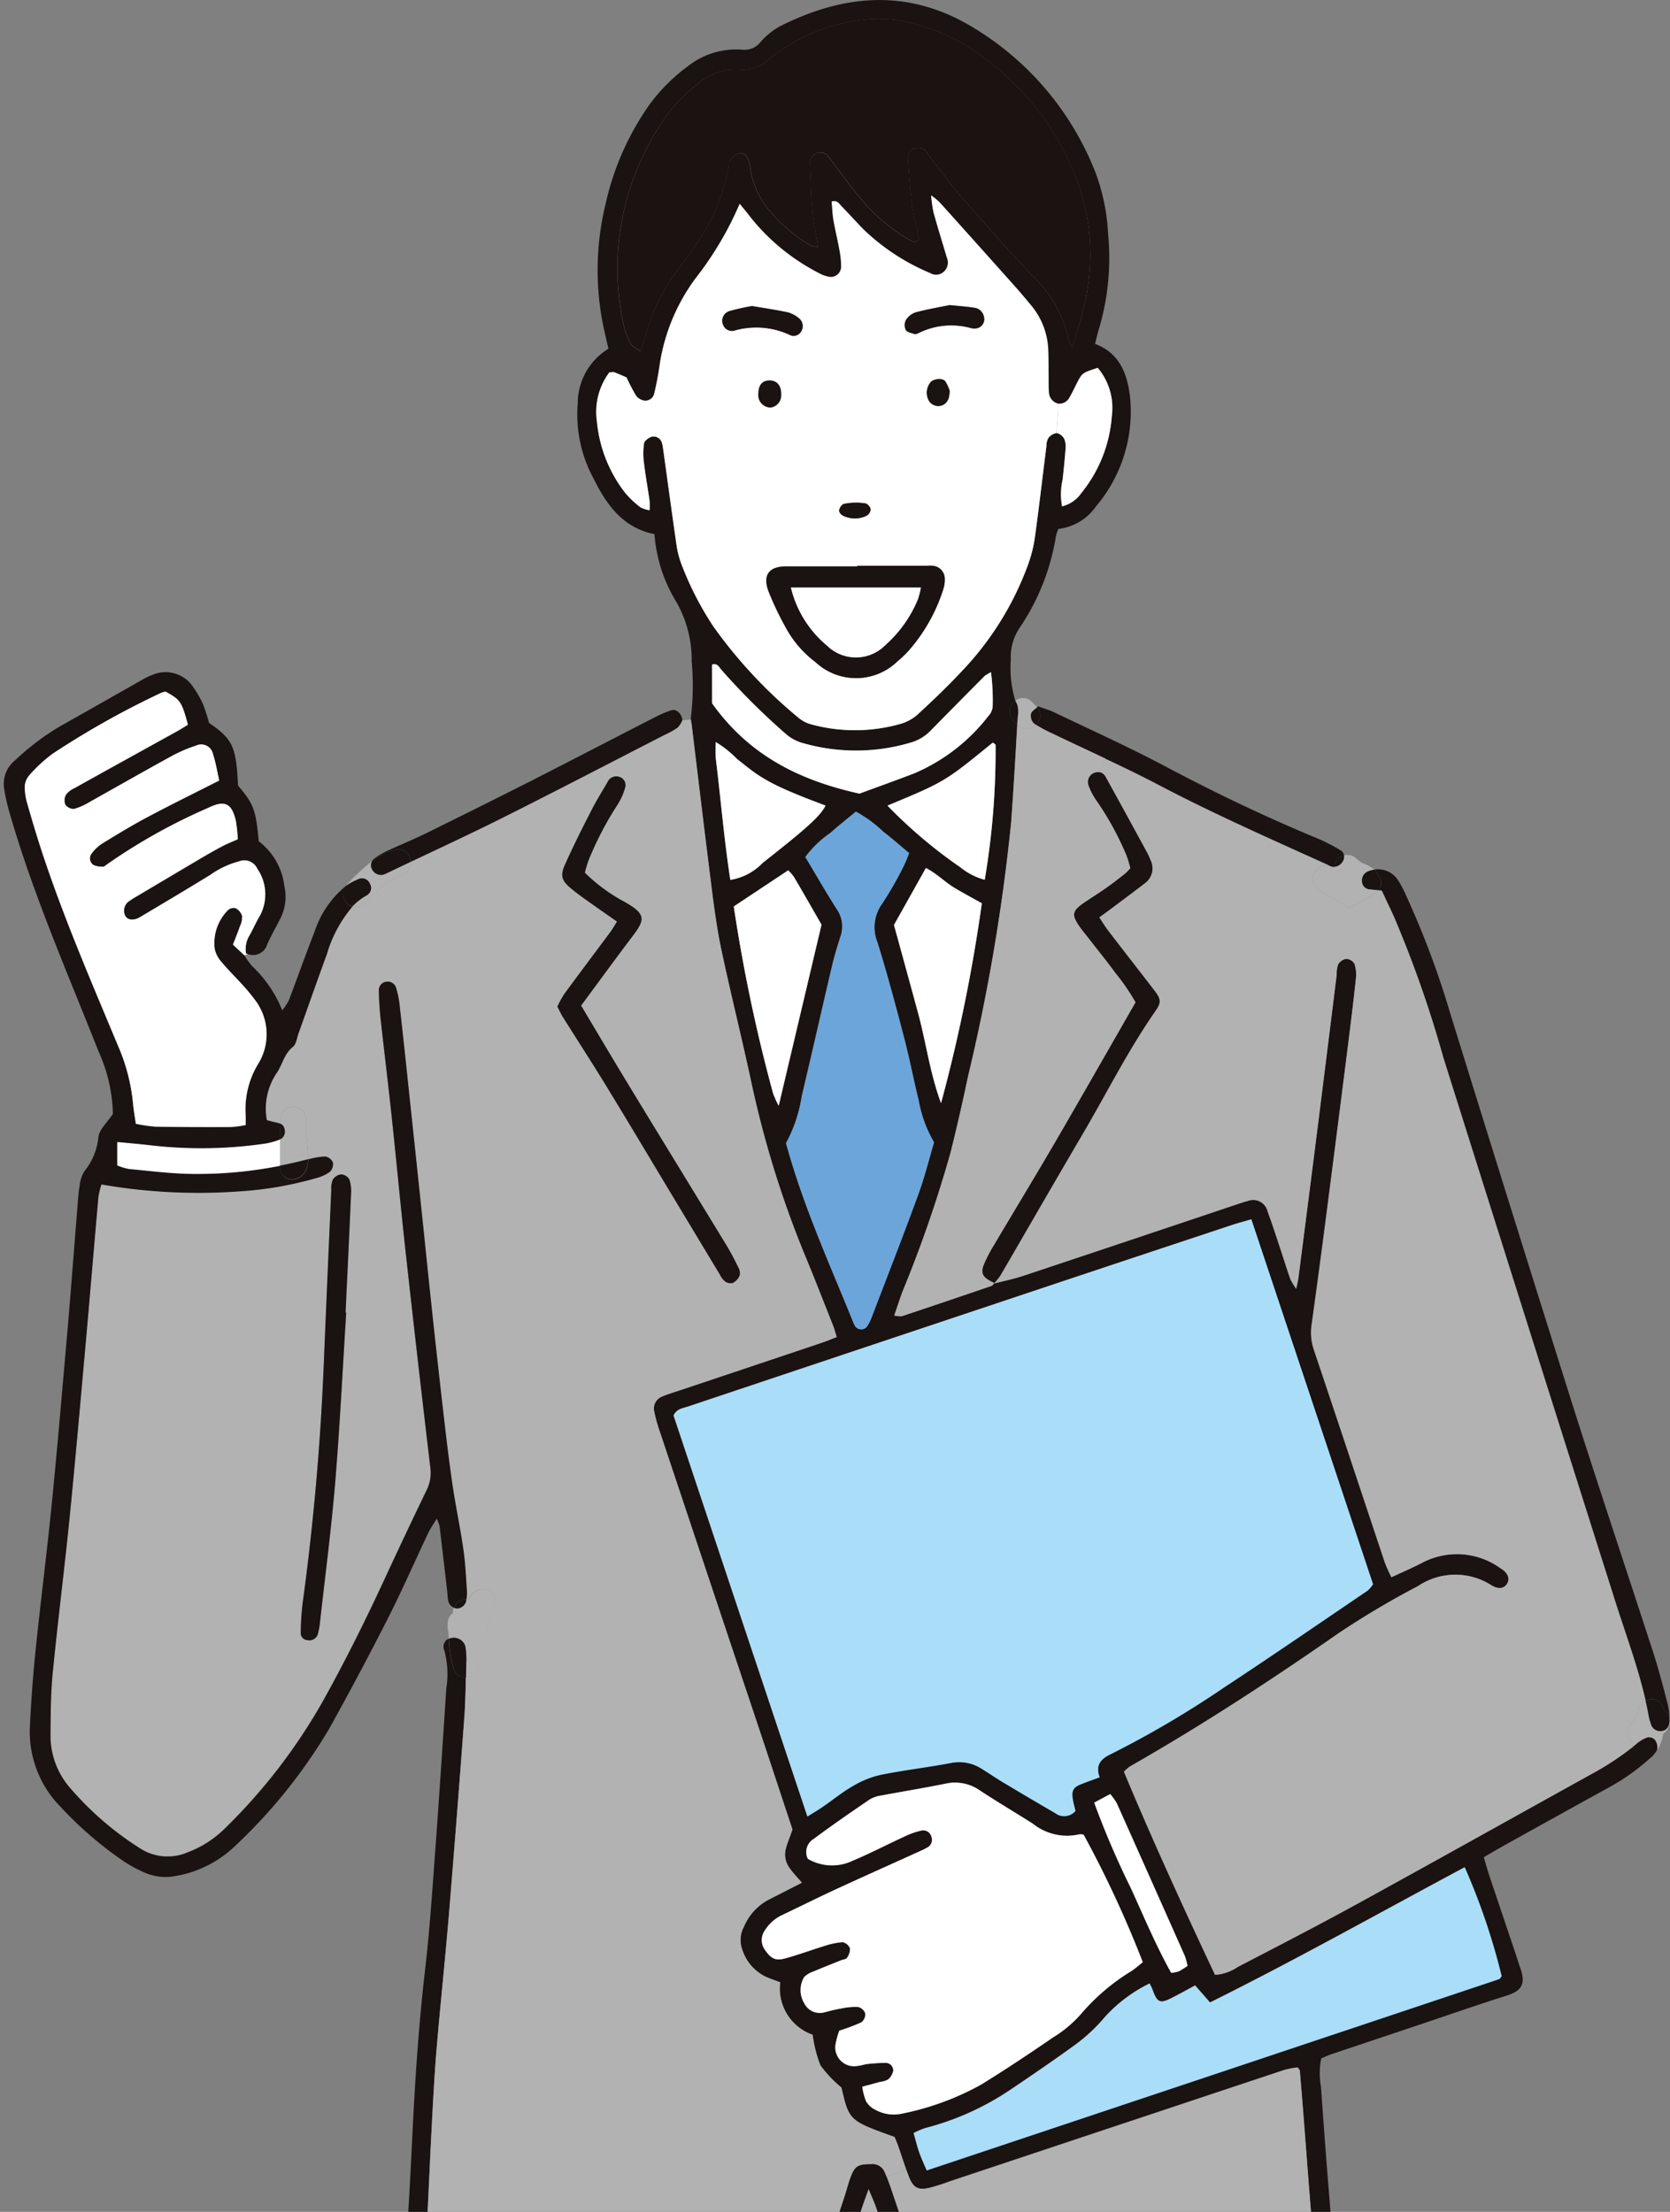 <svg xmlns="http://www.w3.org/2000/svg" xmlns:xlink="http://www.w3.org/1999/xlink" width="111" height="147" viewBox="0 0 111 147">
  <rect x="0" y="0" width="111" height="147" fill="#808080" stroke="none"/>
  <defs>
    <clipPath id="clip-path">
      <rect id="長方形_82" data-name="長方形 82" width="111" height="147" transform="translate(1289 6430)" fill="#fff" stroke="#707070" stroke-width="1"/>
    </clipPath>
    <clipPath id="clip-path-2">
      <rect id="長方形_81" data-name="長方形 81" width="110.747" height="316.869" fill="none"/>
    </clipPath>
  </defs>
  <g id="ill-business-man02" transform="translate(-1289 -6430)" clip-path="url(#clip-path)">
    <g id="グループ_54" data-name="グループ 54" transform="translate(1289.253 6429.999)">
      <g id="グループ_53" data-name="グループ 53" transform="translate(0 0.001)" clip-path="url(#clip-path-2)">
        <path id="パス_447" data-name="パス 447" d="M234.678,408.6c-.062.07-.111.181-.188.205-12.643,4.231-25.29,8.455-38.031,12.709-.188-.446-.365-.819-.5-1.206s-.237-.809-.377-1.293a5.622,5.622,0,0,1,.8-.338,18.267,18.267,0,0,0,5.587-2.506c1.422-.958,2.844-1.927,4.235-2.934A11.212,11.212,0,0,0,208.3,411.3a9.878,9.878,0,0,1,2.983-2.237c.083.181.15.3.2.425.3.836.485.934,1.224.561.547-.275,1.08-.575,1.6-.854l.99,1.133c5.747-2.857,11.267-5.959,16.93-8.988a43.524,43.524,0,0,1,2.46,7.253" transform="translate(-135.113 -277.257)" fill="#aaddf8"/>
        <path id="パス_448" data-name="パス 448" d="M190.467,286.335a2.142,2.142,0,0,1-.338.4c-3.2,2.171-6.388,4.363-9.618,6.489a65.773,65.773,0,0,1-7.524,4.422c-.651.314-.993.739-.7,1.519-.457.171-.857.307-1.255.467-.509.2-.624.421-.529,1.007.045.272.122.537.174.76a.989.989,0,0,1-1.366.143c-1.157-.669-2.3-1.349-3.45-2.035-.492-.3-.965-.617-1.45-.92a2.755,2.755,0,0,0-2.056-.362c-1.547.289-3.112.471-4.652.784a6.309,6.309,0,0,0-1.837.746c-.7.4-1.335.924-2,1.38-.3.209-.624.4-1.018.641q-4.486-13.435-8.9-26.663c.209-.446.606-.477.966-.6q12.812-4.281,25.628-8.562,5.29-1.767,10.584-3.516c.356-.118.715-.209,1.248-.366,2.736,8.207,5.422,16.254,8.092,24.262" transform="translate(-99.444 -181.046)" fill="#aaddf8"/>
        <path id="パス_449" data-name="パス 449" d="M147.4,972.414a7.945,7.945,0,0,1-2.631,2.318c.516-1.1.516-1.1,2.631-2.318" transform="translate(-100.012 -671.763)" fill="#5f5e5e"/>
        <path id="パス_450" data-name="パス 450" d="M229.062,974.073c-.15.254-.3.171-.456.058a5.421,5.421,0,0,1-1.924-1.749,5.449,5.449,0,0,1,2.38,1.691" transform="translate(-156.596 -671.741)" fill="#5f5e5e"/>
        <path id="パス_451" data-name="パス 451" d="M351.872,366.674a.966.966,0,0,1-.251.962.8.8,0,0,1-.164.136,2.5,2.5,0,0,1-.446,1.143.4.4,0,0,0,.049-.115.85.85,0,0,0-.153-.631.563.563,0,0,0-.5-.154,2.313,2.313,0,0,0-.728.433c-.073.062-.147.122-.22.177a.684.684,0,0,1-.024-.212c0-.01,0-.024,0-.035a.863.863,0,0,1-.1-1.279,2.091,2.091,0,0,0,.345-.519c.031-.066.108-.4.1-.258a.845.845,0,0,1,.505-.753c.084.362.157.725.223,1.091a2.862,2.862,0,0,0,.122.411.644.644,0,0,0,.742.512c.321-.056.515-.313.5-.753,0-.052,0-.1-.007-.157" transform="translate(-241.166 -252.543)" fill="#b2b2b3"/>
        <path id="パス_452" data-name="パス 452" d="M354.535,366.639c.014.439-.181.7-.5.753a.644.644,0,0,1-.743-.513,2.894,2.894,0,0,1-.122-.411c-.066-.366-.139-.728-.223-1.091a.841.841,0,0,1,1.223.617.922.922,0,0,1,.359.488c0,.052,0,.1.007.157" transform="translate(-243.822 -252.351)" fill="#1a1311"/>
        <path id="パス_453" data-name="パス 453" d="M314.112,242.25a4.813,4.813,0,0,1,.136.975.919.919,0,0,0-.359-.488.841.841,0,0,0-1.223-.617c-.509-2.244-1.321-4.4-2.014-6.59q-5.719-18.071-11.427-36.139a76.125,76.125,0,0,0-3.314-9.437c-.24-.516-.484-1.032-.784-1.67-.066-.007-.129-.014-.188-.017a.826.826,0,0,0-.087-1.049.748.748,0,0,0-.212-.331,1.594,1.594,0,0,1,1.529.638,6.965,6.965,0,0,1,.6,1.133,58.559,58.559,0,0,1,2.906,7.761q4,12.911,8.061,25.8c1.77,5.59,3.638,11.152,5.447,16.728.352,1.087.638,2.2.927,3.3" transform="translate(-203.542 -129.095)" fill="#1a1311"/>
        <path id="パス_454" data-name="パス 454" d="M351.71,373.607a.851.851,0,0,1,.153.631.412.412,0,0,1-.049.115.848.848,0,0,1-1.551-.289c.073-.055.146-.115.22-.177a2.308,2.308,0,0,1,.728-.433.563.563,0,0,1,.5.154" transform="translate(-241.969 -257.981)" fill="#1a1311"/>
        <path id="パス_455" data-name="パス 455" d="M142.184,116.488a.874.874,0,0,0,.087-.115,1.606,1.606,0,0,1-.38.439A14.466,14.466,0,0,1,139.1,118.8c-2.346,1.286-4.68,2.589-7.016,3.885-.411.23-.815.471-1.289.746.136.45.244.857.376,1.251.607,1.812,1.22,3.621,1.826,5.43.077.226.139.456.223.683.373,1.028.115,1.519-.9,1.833-1.913.6-3.8,1.265-5.7,1.9q-2.984,1-5.969,2c-.22.073-.432.177-.662.276a5.037,5.037,0,0,0-.018,1.867c.161,2.238.321,4.478.506,6.715.262,3.189.48,6.385,1,9.545.17,1.035.244,2.088.407,3.126a7.551,7.551,0,0,1-.178,2.68c-.739.386-1.446.763-2.219,1.167v1.165c.052,8.36.17,16.724.143,25.087-.039,11.9-.174,23.8-.283,35.7q-.193,21.721-.411,43.442-.083,8.172-.216,16.345c-.028,1.763-.147,3.527-.227,5.336-.481.288-.92.557-1.439.871a4.763,4.763,0,0,0,.485.773,22.516,22.516,0,0,0,3.718,3.353c2.966,2.095,5.9,4.227,8.865,6.325a20.214,20.214,0,0,1,3.635,3.436A5.581,5.581,0,0,1,135,306.127a9.323,9.323,0,0,1,.081,4.676,2.6,2.6,0,0,0-.094.983,1.923,1.923,0,0,1-.966,1.931,8.775,8.775,0,0,1-2.443,1.178,38.7,38.7,0,0,1-6.862,1.37,8.752,8.752,0,0,1-1.861,0,85.709,85.709,0,0,1-10.354-1.377,14.834,14.834,0,0,1-3.4-1.08,4.549,4.549,0,0,1-2.279-2.275,1.236,1.236,0,0,1-.126-1.1.868.868,0,0,0-.056-.938,6.68,6.68,0,0,1-.795-3.018c0-.049-.007-.1-.01-.147-.119-1.495-.122-1.491-1.422-2.387a24.2,24.2,0,0,1-1.986-1.411A11.2,11.2,0,0,1,100.95,301a3.35,3.35,0,0,1-.833-3.057.516.516,0,0,0,.017-.143,34.832,34.832,0,0,1,.5-6.562,7.922,7.922,0,0,0,0-.916c-.331-.216-.68-.439-1.063-.69-.091-.952-.2-1.9-.265-2.852-.108-1.477-.2-2.955-.289-4.432-.227-3.673-.436-7.346-.68-11.016-.328-5-.686-10.008-1.028-15.016-.23-3.335-.446-6.67-.687-10.008-.38-5.287-.728-10.581-1.174-15.864-.37-4.331-.9-8.649-1.289-12.978-.276-3.043-.565-6.085-.736-9.142-.212-3.861-.6-7.712-.982-11.562-.449-4.513-.986-9.019-1.453-13.532-.171-1.665-.24-3.338-.38-5a14.2,14.2,0,0,0-.453-2.69c-.035.383-.074.766-.1,1.15-.262,3.576-.48,7.152-.784,10.724-.348,4.09-.836,8.172-1.136,12.271-.3,4.049-.412,8.112-.665,12.165-.188,3.05-.474,6.1-.722,9.141-.115,1.383-.268,2.76-.356,4.144-.334,5.1-.666,10.2-.962,15.306-.223,3.861-.383,7.729-.589,11.594-.279,5.2-.579,10.4-.861,15.6q-.434,8.013-.86,16.03c-.08,1.527-.216,3.053-.237,4.579a2.363,2.363,0,0,1-.966,2.108,3.738,3.738,0,0,0-.306.279,7.351,7.351,0,0,0-.031,2.855,16.08,16.08,0,0,1,.31,4.129,1.638,1.638,0,0,0,.066.561,3.2,3.2,0,0,1-.513,2.586,7.425,7.425,0,0,1-1.909,2.112c-.732.537-1.443,1.115-2.216,1.579a1.813,1.813,0,0,0-.948,1.638,10.168,10.168,0,0,1-.108,1.429,13.072,13.072,0,0,1-.453,1.791c-.174.526-.607.99-.16,1.6.094.13-.042.453-.118.677a4.382,4.382,0,0,1-2.112,2.425,12.171,12.171,0,0,1-3.081,1.133,53.239,53.239,0,0,1-6.9,1.2c-1.042.118-2.094.181-3.126.369a15.36,15.36,0,0,1-5.13-.168c-1.317-.2-2.624-.5-3.921-.815a9.09,9.09,0,0,1-2.885-1.223,1.949,1.949,0,0,1-1.052-1.886,4.4,4.4,0,0,0-.146-1.116,10.345,10.345,0,0,1,.209-5.238,4.865,4.865,0,0,1,.715-1.39,16.961,16.961,0,0,1,3.363-3.506q4.658-3.461,9.319-6.925a19.114,19.114,0,0,0,4.237-4.252c-.327-.477-.679-.954-.989-1.457a1.289,1.289,0,0,1-.129-.551c-.062-.617-.142-1.237-.167-1.853-.108-2.868-.212-5.733-.3-8.6q-.308-10.393-.589-20.781-.288-10.245-.572-20.494-.292-10.534-.575-21.067c-.2-7.6-.4-15.194-.568-22.788-.174-8.221-.408-16.439-.272-24.66.021-1.289.038-2.582.052-3.871.007-.474,0-.948,0-1.443a7.088,7.088,0,0,0-1.76-.982,1.679,1.679,0,0,1-1.171-2.021c.108-1,.275-1.986.4-2.98.156-1.185.338-2.366.446-3.555.185-2,.348-4,.474-6,.146-2.24.237-4.485.359-6.729.168-3.147.4-6.29.763-9.427.292-2.513.467-5.043.651-7.566.275-3.715.519-7.437.763-11.156a6.021,6.021,0,0,0-.139-2.551.58.58,0,0,1,.3-.76c0,.032,0,.059.007.091a9.169,9.169,0,0,0,.3,1.871.848.848,0,0,0,.83.617c-.018.889-.038,1.781-.1,2.666q-.486,6.576-1.028,13.145c-.247,2.952-.561,5.9-.812,8.848-.143,1.711-.233,3.433-.324,5.148-.136,2.579-.237,5.157-.38,7.733-.132,2.432-.352,4.858-.711,7.269-.192,1.273-.327,2.551-.495,3.872a16.012,16.012,0,0,0,6.97,2.5c1.331.08,2.662.227,4,.272a14.707,14.707,0,0,0,7.3-1.728,22.362,22.362,0,0,0,4.269-2.876,15.522,15.522,0,0,0,4.524-6.523c.714-1.924,1.31-3.889,1.958-5.834.136-.408.237-.83.383-1.23.3-.809.506-.913,1.38-.92a.87.87,0,0,1,.91.544c.042.1.083.2.125.3.119.3.23.6.331.906.6,1.76,1.174,3.533,1.8,5.283,1.976,5.517,5.959,8.978,11.344,10.964a15.1,15.1,0,0,0,6.492.774c1.188-.1,2.363-.331,3.551-.454a11.751,11.751,0,0,0,3.928-1.264c.724-.353,1.429-.757,2.091-1.108a1.534,1.534,0,0,0,.059-.366c-1.154-7.224-1.52-14.525-2.143-21.805,0-.038-.053-.073-.143-.2a6.389,6.389,0,0,0-.882.167q-11.129,3.7-22.255,7.412a13.574,13.574,0,0,1-1.366.432c-.725.161-1.052-.02-1.328-.728-.063-.164-.126-.327-.185-.495-.2-.554-.377-1.115-.571-1.669-.063-.174-.139-.348-.2-.495-3.025-1.087-3.025-1.087-3.534-3.286a7.951,7.951,0,0,1-1.394-1.471,8.495,8.495,0,0,1-.516-2.031,3.257,3.257,0,0,1-2.157-3.485c-.356-.136-.666-.24-.965-.373a3.025,3.025,0,0,1-1.554-1.792,1.857,1.857,0,0,1,.108-1.529,3.629,3.629,0,0,1,1.6-1.777c.718-.366,1.436-.732,2.251-1.15-.3-.359-.589-.648-.816-.972a1.509,1.509,0,0,1-.265-1.23c.1-.415.275-.809.456-1.334-.76-2.29-1.551-4.691-2.349-7.085q-3.22-9.645-6.444-19.286a10.143,10.143,0,0,1-.387-1.376.856.856,0,0,1,.551-1.042c.394-.168.809-.286,1.213-.422q4.679-1.568,9.357-3.137c.31-.1.613-.233,1-.38-.1-.314-.167-.575-.269-.826-.634-1.6-1.254-3.2-1.916-4.785a67.271,67.271,0,0,1-3.555-11.623c-.61-2.8-1.3-5.579-1.9-8.378-.282-1.3-.47-2.631-.638-3.959-.471-3.694-.91-7.392-1.359-11.092-.014-.122-.045-.251-.056-.373a.7.7,0,0,1,.011-.191,17.8,17.8,0,0,0,.045-3.7,7.726,7.726,0,0,0-1.091-4.056A9.937,9.937,0,0,1,75.674,35.5c-2.1-.418-3.181-1.945-4.052-3.7a8.9,8.9,0,0,1-1.049-4.977,4.257,4.257,0,0,1,2.039-3.645c-.073-.318-.15-.631-.216-.945a18.508,18.508,0,0,1,.024-8.66,18.319,18.319,0,0,1,2.934-6.638A11.957,11.957,0,0,1,77.88,4.413,5.2,5.2,0,0,1,81.494,3.3a1.336,1.336,0,0,0,1.234-.515,4.776,4.776,0,0,1,1.335-1.063c4.073-2.035,8.193-2.471,12.325-.164a19.55,19.55,0,0,1,8.58,9.866,13.282,13.282,0,0,1,.85,4.05,16.6,16.6,0,0,1-.6,6.381c-.1.31-.167.631-.261,1,1.648.624,2.136,1.99,2.324,3.513A9.743,9.743,0,0,1,105,33.679a3.531,3.531,0,0,1-2.478,1.474,2.593,2.593,0,0,0-.164.474,15.08,15.08,0,0,1-2.4,6.078,3.467,3.467,0,0,0-.6,2.15,7.449,7.449,0,0,0,.3,2.715.843.843,0,0,0-.132,1.31c.087.087.171.174.258.261-.126,2.171-.25,4.342-.408,6.51A127.12,127.12,0,0,1,96.5,71.581Q95.975,74.1,95.35,76.6a83.931,83.931,0,0,1-3.178,9.2c-.2.519-.366,1.049-.564,1.628a1.606,1.606,0,0,0,.5.049q2.985-.993,5.959-2.014c.066-.021.115-.1.174-.16v0c.638-.164,1.286-.3,1.909-.5q6.989-2.321,13.968-4.673c.314-.1.631-.223.955-.3a.986.986,0,0,1,1.352.7c.3.8.561,1.62.833,2.436.227.679.436,1.362.672,2.039a4.36,4.36,0,0,0,.394.651c.073-.366.118-.519.139-.68q.674-5.254,1.342-10.514.612-4.836,1.205-9.667a1.973,1.973,0,0,1,.1-.7.781.781,0,0,1,.533-.366.684.684,0,0,1,.548.321,2.26,2.26,0,0,1,.1.979c-.15,1.425-.328,2.847-.506,4.269q-.674,5.326-1.359,10.657-.522,4.046-1.08,8.092a3.548,3.548,0,0,0,.157,1.683c1.582,4.7,3.14,9.416,4.712,14.124a10.538,10.538,0,0,0,.436.972c.746-.352,1.446-.648,2.115-1a4.949,4.949,0,0,1,5.155.418c.442.258.6.627.456.934-.177.383-.571.5-1.094.174a4.443,4.443,0,0,0-4.861.06,57.128,57.128,0,0,0-5.287,3.136c-4.509,3.14-9.106,6.14-13.881,8.862a2.892,2.892,0,0,0-.383.341c1.9,4.551,3.956,9.043,6.057,13.5a3.081,3.081,0,0,0,1.527-.537c2.624-1.363,5.255-2.719,7.848-4.14,5.189-2.847,10.354-5.739,15.533-8.608a19.14,19.14,0,0,0,2.878-1.879.88.88,0,0,0,1.464.4m-8.333,193.7a8.546,8.546,0,0,0-.087-3.555,5.412,5.412,0,0,0-1.09-2.146,18.171,18.171,0,0,0-3.544-3.314c-2.955-2.109-5.893-4.235-8.856-6.336a22.833,22.833,0,0,1-3.6-3.258c-.38-.415-.712-.875-1.008-1.244-1.6.265-3.1.578-4.607.743a32.543,32.543,0,0,1-4.429.215c-1.509-.045-3.014-.3-4.482-.453-.094.161-.177.238-.185.323q-.267,2.563-.519,5.127a2.691,2.691,0,0,0,1.129,2.488,21.062,21.062,0,0,0,1.972,1.425,5.445,5.445,0,0,1,2.478,4.3c.111.9.157,1.8.251,2.7a3.921,3.921,0,0,0,2.028,3.109,7.3,7.3,0,0,0,2.562.86c1.972.327,3.952.627,5.924.962a31.56,31.56,0,0,0,6.7.488,15.677,15.677,0,0,0,5.157-1.057c.4-.156.795-.321,1.2-.471a2.871,2.871,0,0,1,.547-.156.734.734,0,0,1,.774.5.568.568,0,0,1-.376.687c-.477.212-.969.4-1.457.582a18.945,18.945,0,0,1-8.855,1.139q-2.7-.282-5.4-.676a33.248,33.248,0,0,1-7.541-1.581,2.949,2.949,0,0,0,1.8,1.327c1,.307,2,.617,3.029.83,2.191.46,4.432.641,6.646.972a25.623,25.623,0,0,0,11.159-1.034,4.788,4.788,0,0,0,2.481-1.433,6.8,6.8,0,0,1,.206-2.074M131.8,131.546c.077-.024.126-.136.188-.205a43.522,43.522,0,0,0-2.46-7.253c-5.663,3.028-11.183,6.13-16.93,8.988-.317-.363-.621-.711-.99-1.133-.519.278-1.052.578-1.6.854-.739.373-.927.275-1.224-.561-.045-.126-.111-.244-.2-.425a9.876,9.876,0,0,0-2.983,2.237,11.225,11.225,0,0,1-2.094,1.931c-1.391,1.007-2.812,1.976-4.235,2.934a18.267,18.267,0,0,1-5.586,2.506,5.648,5.648,0,0,0-.8.338c.139.484.237.9.376,1.293s.311.76.5,1.205c12.741-4.255,25.388-8.479,38.031-12.709m-8.691-25.855a2.146,2.146,0,0,0,.338-.4c-2.669-8.008-5.356-16.055-8.092-24.262-.533.157-.892.247-1.248.366q-5.295,1.756-10.584,3.516Q90.708,89.187,77.9,93.473c-.359.118-.756.15-.965.6q4.423,13.256,8.9,26.663c.394-.244.714-.433,1.018-.642.669-.457,1.3-.979,2-1.38a6.3,6.3,0,0,1,1.836-.746c1.54-.314,3.105-.495,4.652-.784a2.756,2.756,0,0,1,2.056.362c.484.3.958.624,1.45.92,1.146.686,2.293,1.366,3.45,2.035a.988.988,0,0,0,1.366-.143c-.052-.223-.129-.488-.174-.76-.094-.585.021-.8.53-1.007.4-.16.8-.3,1.255-.467-.3-.78.045-1.206.7-1.52a65.788,65.788,0,0,0,7.524-4.422c3.23-2.126,6.419-4.318,9.618-6.489m-4.8,96.522c.126-12.807.314-25.614-.111-38.418-.011-.362-.066-.721-.108-1.174-.366.112-.628.209-.9.271-.927.209-1.85.458-2.792.6-1.178.177-2.369.275-3.555.393a14.444,14.444,0,0,1-5.945-.592c-6.036-1.973-10.552-5.66-12.824-11.755-.6-1.61-1.122-3.248-1.69-4.869-.119-.345-.275-.676-.481-1.174-.188.533-.321.885-.439,1.244-.572,1.722-1.1,3.457-1.711,5.165a17.406,17.406,0,0,1-5.674,7.939,21.56,21.56,0,0,1-5.269,3.147,20.671,20.671,0,0,1-2.3.777,22.058,22.058,0,0,1-8.956.136c-1.077-.153-2.136-.415-3.251-.638-.032.314-.08.592-.087.871-.045,2.771-.157,5.544-.115,8.314q.22,15.339.533,30.675c.119,5.831.314,11.657.471,17.484.126,4.68.233,9.364.373,14.044.233,7.977.5,15.955.721,23.93.237,8.264.443,16.527.683,24.792.052,1.761.216,3.523.324,5.242,3.572,1.927,12.978,2.276,16.2.435a3.863,3.863,0,0,0,.084-.485c.268-4.578.544-9.154.8-13.733.237-4.342.446-8.685.673-13.027.1-1.86.216-3.721.317-5.583q.386-6.867.767-13.737c.125-2.339.2-4.681.365-7.016.345-5,.729-10.005,1.108-15.006.111-1.477.258-2.951.376-4.425.15-1.906.307-3.812.422-5.719.2-3.335.313-6.681.565-10.016.269-3.617.665-7.227.979-10.845q.408-4.709.753-9.427c.289-3.907.54-7.816.836-11.719a9.619,9.619,0,0,0-.181-3.13,1.212,1.212,0,0,1-.063-.561.7.7,0,0,1,.318-.429.658.658,0,0,1,.53.025,1.377,1.377,0,0,1,.613,1.216c.188,2.188.412,4.373.6,6.562.369,4.188.708,8.377,1.084,12.563.2,2.238.439,4.467.69,6.7.31,2.8.721,5.594.969,8.4.359,4.091.589,8.193.909,12.288.2,2.477.446,4.949.687,7.418.327,3.378.7,6.748,1,10.125.265,2.951.464,5.907.683,8.858q.533,7.292,1.056,14.581c.227,3.241.439,6.482.659,9.724q.157,2.362.317,4.718c.247,3.576.5,7.147.742,10.723.223,3.384.432,6.77.651,10.155a5.752,5.752,0,0,0,.108.617,7,7,0,0,0,1.168.48,21.352,21.352,0,0,0,4.384.628,33.394,33.394,0,0,0,5.576-.293,20.274,20.274,0,0,0,4.436-1.08c.3-.122.568-.3.843-.446.025-.551.063-1.028.074-1.505.1-6.019.226-12.041.3-18.06q.308-26.88.578-53.761.068-6.3.125-12.616M111.1,130.654a5.12,5.12,0,0,0-.171-.634q-2.259-5.091-4.534-10.176a4.037,4.037,0,0,0-.436-.606c-.37.2-.69.369-1.063.568a57.477,57.477,0,0,0,2.44,5.687c.864,1.892,1.666,3.82,2.68,5.628a2.658,2.658,0,0,0,.5-.1,6.261,6.261,0,0,0,.578-.363m-3.725.338c.268-.178.512-.4.753-.586a72.393,72.393,0,0,0-3.928-8.465.774.774,0,0,0-.279-.028,3.635,3.635,0,0,1-3.1-.707c-1.167-.742-2.362-1.443-3.516-2.206a2.879,2.879,0,0,0-2.3-.45c-1.4.286-2.812.513-4.217.778a2.17,2.17,0,0,0-.8.265c-1.262.858-2.516,1.725-3.74,2.635a1.006,1.006,0,0,0-.38,1.31,3.172,3.172,0,0,0,2.972.133c1.185-.5,2.328-1.1,3.5-1.635a5.262,5.262,0,0,1,1.073-.373.56.56,0,0,1,.669.411.577.577,0,0,1-.289.725c-.084.045-.168.094-.255.136-1.909.864-3.826,1.718-5.733,2.6-1.21.557-2.4,1.153-3.61,1.728a2.7,2.7,0,0,0-1.171,1.018,1.108,1.108,0,0,0,.007,1.331c.394.561.687.725,1.331.547.871-.237,1.722-.554,2.586-.819a5.1,5.1,0,0,1,1.234-.261.679.679,0,0,1,.488.418.99.99,0,0,1-.209.634c-.063.094-.258.1-.39.157-.62.247-1.241.491-1.854.753a1.562,1.562,0,0,0-.592.359,1.693,1.693,0,0,0,.017,1.76,1.152,1.152,0,0,0,1.338.582c.366-.1.735-.192,1.112-.254a4.272,4.272,0,0,1,1.125-.1.674.674,0,0,1,.471.436.686.686,0,0,1-.269.589,13.3,13.3,0,0,1-1.46.551,5.2,5.2,0,0,0-.237.847,1.249,1.249,0,0,0,1.439,1.495c.237-.017.467-.108.7-.132A11.4,11.4,0,0,1,91,137.1a.5.5,0,0,1,.54.537,1.051,1.051,0,0,1-.335.561,1.373,1.373,0,0,1-.54.164c-.362.1-.728.2-1.181.321a3.982,3.982,0,0,0,.254.969,1.415,1.415,0,0,0,.617.561,2.5,2.5,0,0,0,1.662.279,18.157,18.157,0,0,0,5.356-1.945c1.624-1,3.213-2.059,4.785-3.136a8.157,8.157,0,0,0,1.861-1.558,13.919,13.919,0,0,1,3.36-2.861M106.073,27.643a4.111,4.111,0,0,0-.934-3.189c-1.038.335-1.038.335-1.408,1.056-.153.3-.289.6-.46.888a.766.766,0,0,1-.738.439.344.344,0,0,1-.08-.021.816.816,0,0,1-.557-.76c-.021-.286-.014-.571-.018-.861-.007-.621,0-1.241-.021-1.861a4.9,4.9,0,0,0-1.136-3.028c-.335-.4-.669-.809-1.022-1.2q-2.525-2.833-5.067-5.656a5.447,5.447,0,0,0-.557-.457,9.092,9.092,0,0,0,.156,1.129c.282,1.011.6,2.011.892,3.018a.818.818,0,0,1-.2.92.766.766,0,0,1-.924.094,14.384,14.384,0,0,1-4.408-2.885c-.5-.512-.979-1.042-1.478-1.558-.156-.16-.271-.408-.651-.31.038.4.049.822.118,1.234.112.659.279,1.307.394,1.965a5.916,5.916,0,0,1,.118,1.133.689.689,0,0,1-.9.652,2.076,2.076,0,0,1-.53-.2,13.947,13.947,0,0,1-4.625-3.774c-.191-.261-.4-.506-.69-.857a22.15,22.15,0,0,1-2.875,4.879A12.833,12.833,0,0,0,76,24.454c-.087.568-.2,1.129-.328,1.687a.613.613,0,0,1-.624.495.877.877,0,0,1-.589-.335,11.944,11.944,0,0,1-.634-1.216c-.317-.136-.578-.248-.843-.352-.042-.018-.094,0-.3.021A4.383,4.383,0,0,0,71.851,28a9.092,9.092,0,0,0,1.864,4.736,6.1,6.1,0,0,0,1.028.979,2.035,2.035,0,0,0,.61.2,5.334,5.334,0,0,0,0-.631c-.122-.85-.275-1.7-.377-2.547a4.6,4.6,0,0,1,.01-1.276c.028-.171.3-.356.492-.432a.581.581,0,0,1,.686.373,2.478,2.478,0,0,1,.087.418c.3,2.126.582,4.255.889,6.378a6.094,6.094,0,0,0,.31,1.244,21.079,21.079,0,0,0,2.147,4.2A31.628,31.628,0,0,0,85.247,47.7a2.186,2.186,0,0,0,.881.45,11.05,11.05,0,0,0,5.938-.053,2.857,2.857,0,0,0,1.105-.617c.983-.906,1.955-1.83,2.868-2.805a20.362,20.362,0,0,0,4.454-7.113,9.154,9.154,0,0,0,.46-1.794c.282-2.032.515-4.074.774-6.109a1.114,1.114,0,0,1,.125-.544.847.847,0,0,1,.54-.331h.014a.774.774,0,0,1,.509.4,1.41,1.41,0,0,1,.077.7c-.049.669-.118,1.332-.192,2a4.362,4.362,0,0,0-.035,1.773,2.188,2.188,0,0,0,1.286-.892,9.15,9.15,0,0,0,2.021-5.116m-1.638,274.748c.154.112.307.2.456-.058a5.445,5.445,0,0,0-2.38-1.691,5.423,5.423,0,0,0,1.924,1.749m-.16-282.223a14.236,14.236,0,0,0-.572-8.311,17.672,17.672,0,0,0-5.747-7.719,12.89,12.89,0,0,0-4.927-2.53,8.525,8.525,0,0,0-3.673-.268,12.1,12.1,0,0,0-6.084,2.6,2.541,2.541,0,0,1-1.966.683,3.784,3.784,0,0,0-2.767.958,10.54,10.54,0,0,0-1.833,1.8,17.426,17.426,0,0,0-3.144,13.957,5.814,5.814,0,0,0,.509,1.481c.1.212.408.331.669.526.122-.359.233-.624.3-.9a12.361,12.361,0,0,1,2.332-4.708c.38-.488.728-1,1.073-1.519a12.675,12.675,0,0,0,2.143-5.105c.021-.143,0-.321.084-.415.177-.2.383-.46.617-.516.293-.07.53.185.631.471a3.636,3.636,0,0,1,.146.7,5.723,5.723,0,0,0,1.377,2.788,10.029,10.029,0,0,0,2.631,2.182,1.8,1.8,0,0,0,.481.087c-.136-.8-.307-1.54-.373-2.289-.1-1.091-.126-2.189-.168-3.283a.676.676,0,0,1,.45-.669.656.656,0,0,1,.766.241c.188.213.345.456.519.683.523.683,1.014,1.387,1.575,2.039a11.841,11.841,0,0,0,3.245,2.781c.2.112.394.268.7,0-.15-.689-.358-1.415-.46-2.161-.143-1.084-.226-2.178-.293-3.269A.614.614,0,0,1,93,9.842a.679.679,0,0,1,.756.272c.143.188.272.394.418.578.711.9,1.394,1.823,2.147,2.684,1.481,1.683,2.969,3.366,4.516,4.99a8.292,8.292,0,0,1,2.387,4.311,2.538,2.538,0,0,0,.23.439c.313-1.115.613-2.021.819-2.948m-6.65,38.3a51.271,51.271,0,0,0,.722-8.953c0-.059-.122-.108-.188-.164-3.185,2.6-3.185,2.6-7,4.189A32.23,32.23,0,0,0,96,57.638a4.367,4.367,0,0,0,1.624.833m.527-11.483a14.4,14.4,0,0,0-.112-2.318,2.709,2.709,0,0,0-.439.268q-1.761,1.772-3.516,3.558a3,3,0,0,1-1.31.833,12.755,12.755,0,0,1-7.193.07,2.89,2.89,0,0,1-1.237-.669,45.6,45.6,0,0,1-4.252-4.241c-.132-.164-.24-.429-.6-.321v2.565c2.477,3.488,5.84,5.13,9.8,6.008,1.122-.415,2.377-.864,3.618-1.338a12.315,12.315,0,0,0,4.934-3.8,1.1,1.1,0,0,0,.3-.62M94.719,73.32A108.462,108.462,0,0,0,97.43,60.032c-.585-.331-1.209-.662-1.815-1.024-.642-.387-1.172-.945-1.9-1.321l-2.123,3.788c.54,1.962,1.07,3.889,1.593,5.816.533,1.962.787,4,1.537,6.029m-.464,2.6a8.38,8.38,0,0,1-1.018-2.763c-.345-1.39-.61-2.8-.973-4.182-.554-2.123-1.122-4.245-1.77-6.339a2.662,2.662,0,0,1,.3-2.562A23.805,23.805,0,0,0,92.22,57.6a8.961,8.961,0,0,0,.377-.9c-.606-.5-1.14-.979-1.708-1.411a8.536,8.536,0,0,0-1.83-1.342c-.592.492-1.157.931-1.687,1.411A7,7,0,0,0,85.7,56.958c.7,1.164,1.363,2.321,2.077,3.446a2,2,0,0,1,.282,1.764c-.2.638-.4,1.275-.558,1.923-.69,2.928-1.349,5.858-2.042,8.782a9.512,9.512,0,0,1-1.046,3.105c.122.418.237.83.363,1.24,1.1,3.614,2.645,7.054,4.063,10.546a2.593,2.593,0,0,0,.181.391.5.5,0,0,0,.749.048,2.817,2.817,0,0,0,.328-.623c1.038-2.719,2.1-5.43,3.1-8.165.425-1.157.721-2.359,1.059-3.492m-7.21-22.384c-.53-.2-1.06-.4-1.585-.61s-1.06-.432-1.572-.683a11.211,11.211,0,0,1-1.366-.767c-.474-.317-.913-.69-1.366-1.039a6.906,6.906,0,0,0-1.408-1.122,10.376,10.376,0,0,0,0,1.105c.331,2.68.551,5.377.965,8.054a3.826,3.826,0,0,0,2.154-1.133c2.986-2.349,3.816-3.1,4.175-3.805m-.268,7.914c-.589-1.021-1.2-2.1-1.83-3.164a2.858,2.858,0,0,0-.386-.446c-1.262.836-2.44,1.62-3.617,2.4A108.037,108.037,0,0,0,83.56,72.682a6.947,6.947,0,0,0,.369.812c.973-4.115,1.9-8.046,2.847-12.04M79.6,298.864a2.6,2.6,0,0,0,1-2.4c-.164-1.373-.32-2.746-.505-4.119-.056-.4.056-.868-.4-1.258a30.522,30.522,0,0,1-13.344-.54,20.893,20.893,0,0,1-5.189,5.213c-2.816,2.052-5.593,4.161-8.4,6.234a16.2,16.2,0,0,0-3.251,3.21,5.7,5.7,0,0,0-.858,1.47,7.155,7.155,0,0,0-.244,4.227,7.21,7.21,0,0,1,.279,2.165,5.026,5.026,0,0,0,2.3,1.261c1.1.3,2.217.551,3.335.788a20.4,20.4,0,0,0,6.694.282c1.847-.223,3.687-.492,5.523-.778a30.012,30.012,0,0,0,4.865-1.14,5.822,5.822,0,0,0,2.018-1.049,4.207,4.207,0,0,0,.439-.53c-.184-.032-.292-.084-.355-.052a10.765,10.765,0,0,1-3.394,1.059c-2.349.39-4.7.774-7.047,1.185a24.427,24.427,0,0,1-7.266.248,20.586,20.586,0,0,1-5.339-1.537.523.523,0,0,1-.258-.721c.115-.17.373-.379.54-.359a6.247,6.247,0,0,1,1.509.373,15.626,15.626,0,0,0,5.719,1.111,27.755,27.755,0,0,0,4.14-.245c2.928-.406,5.841-.884,8.73-1.516a6.4,6.4,0,0,0,2.481-1.056,3.646,3.646,0,0,0,1.537-2.488c.136-.944.216-1.9.268-2.85a5.572,5.572,0,0,1,2.533-4.712,19.692,19.692,0,0,0,1.931-1.478m-2.415,4.106a7.943,7.943,0,0,0,2.631-2.318c-2.115,1.217-2.115,1.217-2.631,2.318" transform="translate(-32.425 -0.001)" fill="#1a1311"/>
        <path id="パス_456" data-name="パス 456" d="M256.182,225.692a.845.845,0,0,0-.505.753c.01-.139-.066.191-.1.258a2.087,2.087,0,0,1-.345.519.863.863,0,0,0,.1,1.279c0,.011,0,.025,0,.035a.7.7,0,0,0,.024.212,19.1,19.1,0,0,1-2.878,1.879c-5.179,2.869-10.344,5.761-15.532,8.608-2.593,1.421-5.224,2.777-7.848,4.14a3.083,3.083,0,0,1-1.527.537c-2.1-4.457-4.154-8.95-6.057-13.5a2.894,2.894,0,0,1,.383-.341c4.774-2.722,9.371-5.722,13.881-8.862a57.042,57.042,0,0,1,5.286-3.136,4.443,4.443,0,0,1,4.861-.06c.523.324.917.209,1.094-.174.139-.307-.014-.676-.456-.934a4.948,4.948,0,0,0-5.154-.418c-.669.355-1.37.651-2.115,1a10.365,10.365,0,0,1-.436-.972c-1.572-4.708-3.13-9.42-4.712-14.124a3.544,3.544,0,0,1-.157-1.683q.565-4.04,1.08-8.092.691-5.327,1.359-10.657c.178-1.422.355-2.844.505-4.269a2.261,2.261,0,0,0-.1-.979.686.686,0,0,0-.548-.321.78.78,0,0,0-.533.366,1.971,1.971,0,0,0-.1.7q-.6,4.83-1.206,9.667-.664,5.259-1.342,10.514c-.021.16-.066.314-.139.68a4.418,4.418,0,0,1-.394-.651c-.236-.676-.446-1.359-.672-2.039-.272-.816-.53-1.635-.833-2.436a.986.986,0,0,0-1.352-.7c-.324.077-.641.2-.955.3q-6.984,2.343-13.968,4.673c-.624.206-1.272.338-1.91.5l.024-.024s-.007,0-.01-.007a3.464,3.464,0,0,0,.421-.519c1.8-3.095,3.586-6.2,5.4-9.287,1.624-2.757,3.053-5.628,4.883-8.259.419-.6.38-.8-.091-1.408-1.021-1.324-2.049-2.642-3.067-3.969-.2-.258-.362-.54-.568-.85.394-.289.739-.537,1.08-.795.648-.488,1.3-.972,1.945-1.47a1.218,1.218,0,0,0,.383-1.537,4.125,4.125,0,0,0-.237-.519c-.913-1.677-1.822-3.349-2.75-5.019a.573.573,0,0,0-.432-.314l.421-.9c1.192.561,2.38,1.132,3.544,1.746,3.67,1.927,7.454,3.593,11.225,5.3.052.024.1.056.16.084-.766-.241-1.6.766-.885,1.432.631.586,1.474.819,2.091,1.394a11.652,11.652,0,0,0,2.038-1.206c.059,0,.122.01.188.017.3.638.544,1.154.784,1.67a76.173,76.173,0,0,1,3.314,9.437q5.688,18.076,11.427,36.139c.693,2.188,1.506,4.346,2.014,6.59" transform="translate(-147.058 -112.665)" fill="#b2b2b3"/>
        <path id="パス_457" data-name="パス 457" d="M255.51,955.35a8.544,8.544,0,0,1,.087,3.554,6.809,6.809,0,0,0-.206,2.074,4.79,4.79,0,0,1-2.481,1.433,25.627,25.627,0,0,1-11.159,1.034c-2.213-.331-4.454-.512-6.645-.972-1.025-.212-2.029-.522-3.029-.83a2.947,2.947,0,0,1-1.8-1.327,33.244,33.244,0,0,0,7.541,1.582q2.687.392,5.395.676a18.947,18.947,0,0,0,8.855-1.139c.488-.185.979-.37,1.457-.581a.568.568,0,0,0,.376-.687.734.734,0,0,0-.774-.5,2.844,2.844,0,0,0-.547.156c-.4.149-.8.314-1.2.47a15.664,15.664,0,0,1-5.157,1.057,31.569,31.569,0,0,1-6.7-.488c-1.972-.335-3.952-.634-5.924-.962a7.3,7.3,0,0,1-2.562-.86,3.923,3.923,0,0,1-2.029-3.109c-.094-.9-.139-1.805-.251-2.7a5.444,5.444,0,0,0-2.478-4.3,21.069,21.069,0,0,1-1.973-1.425,2.692,2.692,0,0,1-1.129-2.488q.256-2.567.519-5.127c.007-.086.09-.163.185-.323,1.467.157,2.973.408,4.482.453a32.585,32.585,0,0,0,4.43-.216c1.509-.165,3-.478,4.607-.743.3.37.627.829,1.007,1.244a22.842,22.842,0,0,0,3.6,3.258c2.962,2.1,5.9,4.227,8.856,6.336a18.171,18.171,0,0,1,3.544,3.314,5.41,5.41,0,0,1,1.09,2.146" transform="translate(-154.172 -648.715)" fill="#5f5e5e"/>
        <path id="パス_458" data-name="パス 458" d="M293,187.258a.826.826,0,0,1,.087,1.049c-.227-.024-.408-.042-.592-.063a.545.545,0,0,1-.533-.558.64.64,0,0,1,.443-.659,1.5,1.5,0,0,1,.383-.1.75.75,0,0,1,.212.331" transform="translate(-201.694 -129.133)" fill="#1a1311"/>
        <path id="パス_459" data-name="パス 459" d="M285.463,184.726l.014.014a1.5,1.5,0,0,0-.383.1.64.64,0,0,0-.443.659.545.545,0,0,0,.533.558c.185.021.366.038.592.063a11.643,11.643,0,0,1-2.038,1.206c-.617-.575-1.46-.809-2.091-1.394-.711-.665.118-1.673.885-1.432l.056.021a.725.725,0,0,1,.185.1.439.439,0,0,1,.007-.066.688.688,0,0,0,.582-.335.569.569,0,0,0,.1-.421.829.829,0,0,1,.816.206,2.354,2.354,0,0,0,.4.3,2.71,2.71,0,0,1,.791.429" transform="translate(-194.38 -126.947)" fill="#b2b2b3"/>
        <path id="パス_460" data-name="パス 460" d="M286.594,183.872a.571.571,0,0,1-.1.421.69.69,0,0,1-.582.335.954.954,0,0,1,.679-.756" transform="translate(-197.516 -127.023)" fill="#1a1311"/>
        <path id="パス_461" data-name="パス 461" d="M242.135,161.4a.466.466,0,0,1,.223.335.954.954,0,0,0-.679.756.572.572,0,0,1-.15-.018.179.179,0,0,1-.042-.014c-.021-.006-.038-.014-.056-.021-.055-.028-.108-.059-.16-.084-3.771-1.708-7.556-3.373-11.226-5.3-1.164-.613-2.352-1.185-3.544-1.745-1.174-.558-2.352-1.1-3.523-1.666a9.049,9.049,0,0,1-1.1-.585.822.822,0,0,0,.084-1.171l.063-.059c.4.147.763.25,1.1.412,2.446,1.174,4.92,2.289,7.315,3.557,3.321,1.767,6.709,3.384,10.183,4.824a11.471,11.471,0,0,1,1.512.78" transform="translate(-153.279 -104.886)" fill="#1a1311"/>
        <path id="パス_462" data-name="パス 462" d="M219.4,466.406a1.549,1.549,0,0,1-.059.366c-.663.351-1.367.756-2.091,1.108a11.742,11.742,0,0,1-3.928,1.264c-1.188.122-2.363.356-3.551.454a15.094,15.094,0,0,1-6.492-.774c-5.384-1.986-9.367-5.446-11.343-10.964-.627-1.75-1.2-3.523-1.8-5.283-.1-.307-.213-.607-.332-.906l1.3-.481c.059.167.122.331.185.495.275.708.6.889,1.327.728a13.578,13.578,0,0,0,1.366-.432q11.124-3.706,22.255-7.412a6.393,6.393,0,0,1,.882-.167c.09.126.14.16.143.2.623,7.28.989,14.581,2.144,21.805" transform="translate(-131.118 -307.002)" fill="#b2b2b3"/>
        <path id="パス_463" data-name="パス 463" d="M152.066,488.885c.425,12.8.237,25.611.111,38.418q-.067,6.309-.125,12.615-.283,26.88-.579,53.761c-.07,6.019-.2,12.041-.3,18.06-.011.477-.049.954-.074,1.505-.275.146-.547.324-.843.447a20.267,20.267,0,0,1-4.436,1.08,33.392,33.392,0,0,1-5.576.292,21.336,21.336,0,0,1-4.384-.627,6.99,6.99,0,0,1-1.168-.48,5.645,5.645,0,0,1-.108-.617c-.22-3.384-.428-6.771-.652-10.154-.24-3.576-.495-7.148-.742-10.723q-.162-2.358-.317-4.719c-.22-3.242-.432-6.483-.659-9.723q-.518-7.292-1.056-14.581c-.22-2.951-.419-5.907-.683-8.858-.3-3.377-.672-6.747-1-10.125-.241-2.47-.492-4.941-.687-7.418-.321-4.1-.551-8.2-.909-12.288-.248-2.806-.659-5.6-.969-8.4-.251-2.231-.488-4.46-.69-6.7-.376-4.185-.715-8.374-1.084-12.563-.191-2.189-.415-4.374-.6-6.562a1.377,1.377,0,0,0-.613-1.216.656.656,0,0,0-.53-.024.7.7,0,0,0-.317.429,1.213,1.213,0,0,0,.063.561,9.623,9.623,0,0,1,.181,3.129c-.3,3.9-.547,7.813-.837,11.719q-.35,4.716-.753,9.427c-.313,3.617-.71,7.227-.979,10.844-.251,3.335-.366,6.68-.565,10.016-.115,1.906-.271,3.813-.422,5.719-.118,1.475-.265,2.948-.376,4.426-.38,5-.763,10-1.108,15.006-.164,2.335-.24,4.677-.365,7.015q-.377,6.868-.767,13.737c-.1,1.862-.22,3.723-.317,5.583-.227,4.343-.436,8.685-.673,13.027-.254,4.579-.53,9.155-.8,13.733a3.808,3.808,0,0,1-.083.485c-3.227,1.841-12.633,1.492-16.205-.435-.108-1.719-.272-3.482-.324-5.242-.241-8.266-.446-16.528-.683-24.792-.226-7.976-.488-15.953-.721-23.93-.14-4.68-.248-9.365-.373-14.045-.156-5.827-.352-11.653-.47-17.484q-.309-15.338-.533-30.674c-.042-2.77.07-5.545.115-8.315.007-.279.055-.557.087-.871,1.115.223,2.174.484,3.252.638a22.064,22.064,0,0,0,8.956-.136,20.6,20.6,0,0,0,2.3-.778,21.567,21.567,0,0,0,5.269-3.147,17.405,17.405,0,0,0,5.673-7.939c.613-1.708,1.139-3.444,1.711-5.165.118-.359.251-.711.439-1.244.206.5.362.829.481,1.174.568,1.621,1.091,3.259,1.69,4.869,2.272,6.1,6.789,9.782,12.824,11.755a14.464,14.464,0,0,0,5.945.592c1.185-.118,2.377-.216,3.555-.393.941-.143,1.865-.391,2.792-.6.272-.062.533-.16.9-.271.042.453.1.812.108,1.174" transform="translate(-66.291 -325.09)" fill="#b2b2b3"/>
        <path id="パス_464" data-name="パス 464" d="M240.447,396.436a5.117,5.117,0,0,1,.171.634,6.336,6.336,0,0,1-.578.363,2.657,2.657,0,0,1-.505.1c-1.014-1.809-1.816-3.736-2.68-5.628a57.552,57.552,0,0,1-2.44-5.687l1.063-.568a4.01,4.01,0,0,1,.435.606q2.274,5.081,4.534,10.176" transform="translate(-161.938 -266.418)" fill="#fff"/>
        <path id="パス_465" data-name="パス 465" d="M221.764,180.443c.47.607.509.805.091,1.408-1.83,2.631-3.258,5.5-4.883,8.259-1.815,3.087-3.6,6.193-5.4,9.287a3.449,3.449,0,0,1-.421.519c-.764-.345-.938-.624-.683-1.252a9.977,9.977,0,0,1,.663-1.268c1.338-2.258,2.7-4.5,4.029-6.775,1.8-3.091,3.568-6.2,5.38-9.357a14.383,14.383,0,0,0-1.363-1.98c-.561-.774-1.167-1.513-1.753-2.268-.178-.227-.36-.446-.53-.68-.638-.882-.6-1.139.275-1.729.474-.318.962-.624,1.429-.955.429-.3.843-.627,1.258-.951a3.553,3.553,0,0,0,.341-.359c-.077-.24-.132-.516-.24-.767a19.724,19.724,0,0,0-2.057-3.763,4.166,4.166,0,0,1-.512-1.014.65.65,0,0,1,.428-.8.661.661,0,0,1,.3-.032.572.572,0,0,1,.432.313c.927,1.67,1.837,3.342,2.75,5.018a4.127,4.127,0,0,1,.237.519,1.218,1.218,0,0,1-.383,1.537c-.645.5-1.3.983-1.945,1.47-.341.258-.686.506-1.08.795.206.31.373.592.568.85,1.017,1.328,2.046,2.645,3.066,3.969" transform="translate(-145.319 -114.652)" fill="#1a1311"/>
        <path id="パス_466" data-name="パス 466" d="M188.265,395.13c-.241.188-.485.408-.753.586a13.93,13.93,0,0,0-3.36,2.861,8.142,8.142,0,0,1-1.861,1.558c-1.572,1.077-3.161,2.14-4.785,3.137a18.152,18.152,0,0,1-5.356,1.945,2.5,2.5,0,0,1-1.662-.279,1.416,1.416,0,0,1-.617-.561,3.967,3.967,0,0,1-.254-.969c.453-.121.819-.219,1.181-.321a1.37,1.37,0,0,0,.54-.164,1.055,1.055,0,0,0,.335-.561.5.5,0,0,0-.541-.537c-.379,0-.763.028-1.14.066-.237.025-.467.115-.7.132a1.249,1.249,0,0,1-1.439-1.495,5.237,5.237,0,0,1,.237-.847,13.341,13.341,0,0,0,1.46-.551.685.685,0,0,0,.268-.589.674.674,0,0,0-.47-.436,4.27,4.27,0,0,0-1.125.1c-.377.062-.746.156-1.112.254a1.151,1.151,0,0,1-1.338-.582,1.692,1.692,0,0,1-.017-1.76,1.566,1.566,0,0,1,.592-.359c.614-.261,1.234-.505,1.855-.753.131-.052.327-.062.39-.157a.99.99,0,0,0,.209-.634.679.679,0,0,0-.488-.418,5.084,5.084,0,0,0-1.234.261c-.864.265-1.715.582-2.586.819-.645.178-.937.014-1.331-.547a1.108,1.108,0,0,1-.007-1.331,2.7,2.7,0,0,1,1.171-1.017c1.206-.575,2.4-1.171,3.611-1.729,1.906-.878,3.823-1.732,5.732-2.6.087-.042.171-.091.255-.136a.576.576,0,0,0,.289-.725.56.56,0,0,0-.669-.411,5.25,5.25,0,0,0-1.073.373c-1.168.537-2.311,1.137-3.5,1.635a3.172,3.172,0,0,1-2.972-.133,1.006,1.006,0,0,1,.38-1.31c1.223-.91,2.478-1.777,3.74-2.635a2.171,2.171,0,0,1,.8-.265c1.4-.265,2.816-.491,4.217-.777a2.88,2.88,0,0,1,2.3.45c1.154.763,2.349,1.464,3.516,2.206a3.635,3.635,0,0,0,3.1.707.771.771,0,0,1,.279.028,72.3,72.3,0,0,1,3.928,8.465" transform="translate(-112.557 -264.725)" fill="#fff"/>
        <path id="パス_467" data-name="パス 467" d="M206.871,164.49c.108.251.164.527.24.767a3.59,3.59,0,0,1-.342.359c-.415.324-.829.652-1.258.951-.467.331-.955.638-1.429.955-.871.589-.913.847-.275,1.728.17.233.352.453.53.68.585.756,1.192,1.495,1.753,2.268a14.407,14.407,0,0,1,1.363,1.98c-1.812,3.157-3.583,6.266-5.38,9.357-1.325,2.272-2.691,4.517-4.029,6.775a9.933,9.933,0,0,0-.662,1.268c-.255.628-.081.906.683,1.252-.011.011-.021.024-.032.035l0,0a.043.043,0,0,1,.021,0c-.059.063-.108.139-.174.16q-2.979,1.019-5.959,2.014a1.594,1.594,0,0,1-.5-.049c.2-.578.369-1.108.564-1.628a83.955,83.955,0,0,0,3.179-9.2q.622-2.5,1.153-5.022a127.064,127.064,0,0,0,2.875-16.929c.157-2.168.282-4.339.408-6.51l.043.042a.822.822,0,0,0,1.2-.01,8.981,8.981,0,0,0,1.1.585c1.171.565,2.349,1.108,3.523,1.666l-.421.9a.665.665,0,0,0-.3.032.65.65,0,0,0-.429.8,4.162,4.162,0,0,0,.512,1.014,19.728,19.728,0,0,1,2.057,3.763" transform="translate(-132.233 -107.564)" fill="#b2b2b3"/>
        <path id="パス_468" data-name="パス 468" d="M229.045,79.092a4.111,4.111,0,0,1,.934,3.189,9.15,9.15,0,0,1-2.021,5.116,2.19,2.19,0,0,1-1.286.892,4.362,4.362,0,0,1,.035-1.773c.074-.666.143-1.328.192-2a1.41,1.41,0,0,0-.077-.7.774.774,0,0,0-.509-.4H226.3l.139-1.948a.767.767,0,0,0,.739-.439c.171-.286.307-.592.46-.888.37-.722.37-.722,1.408-1.056" transform="translate(-156.332 -54.639)" fill="#fff"/>
        <path id="パス_469" data-name="パス 469" d="M162.429,14.6A14.238,14.238,0,0,1,163,22.916c-.206.927-.505,1.833-.819,2.948a2.54,2.54,0,0,1-.23-.439,8.292,8.292,0,0,0-2.387-4.311c-1.547-1.624-3.035-3.307-4.516-4.99-.753-.861-1.436-1.784-2.147-2.684-.147-.185-.275-.39-.418-.578a.678.678,0,0,0-.756-.272.614.614,0,0,0-.478.638c.066,1.091.15,2.185.293,3.269.1.746.31,1.471.46,2.161-.31.272-.5.115-.7,0a11.836,11.836,0,0,1-3.245-2.781c-.561-.651-1.052-1.355-1.575-2.038-.174-.227-.331-.47-.519-.683a.656.656,0,0,0-.766-.241.675.675,0,0,0-.45.669c.042,1.094.07,2.192.167,3.283.066.749.237,1.491.373,2.289a1.789,1.789,0,0,1-.481-.087,10.024,10.024,0,0,1-2.631-2.182A5.718,5.718,0,0,1,140.8,14.1a3.638,3.638,0,0,0-.146-.7c-.1-.286-.338-.54-.631-.471-.233.056-.439.314-.617.516-.08.094-.063.271-.084.415a12.671,12.671,0,0,1-2.143,5.105c-.345.516-.693,1.031-1.073,1.519a12.361,12.361,0,0,0-2.332,4.708c-.07.275-.181.54-.3.9-.262-.2-.565-.314-.669-.526a5.8,5.8,0,0,1-.509-1.481,17.426,17.426,0,0,1,3.144-13.957,10.553,10.553,0,0,1,1.833-1.8,3.785,3.785,0,0,1,2.767-.958A2.541,2.541,0,0,0,142,6.69a12.1,12.1,0,0,1,6.085-2.6,8.525,8.525,0,0,1,3.673.268,12.892,12.892,0,0,1,4.927,2.53,17.674,17.674,0,0,1,5.747,7.719" transform="translate(-91.152 -2.749)" fill="#1a1311"/>
        <path id="パス_470" data-name="パス 470" d="M158.144,55.866,158,57.814a.846.846,0,0,0-.54.331,1.112,1.112,0,0,0-.125.543c-.258,2.035-.492,4.077-.774,6.109a9.158,9.158,0,0,1-.46,1.795,20.361,20.361,0,0,1-4.454,7.113c-.913.975-1.885,1.9-2.868,2.805a2.862,2.862,0,0,1-1.105.617,11.05,11.05,0,0,1-5.938.052,2.182,2.182,0,0,1-.881-.45,31.636,31.636,0,0,1-5.653-6.06,21.082,21.082,0,0,1-2.147-4.2,6.115,6.115,0,0,1-.31-1.244c-.307-2.122-.593-4.252-.889-6.378a2.456,2.456,0,0,0-.087-.418.58.58,0,0,0-.686-.373c-.2.076-.464.261-.491.432a4.589,4.589,0,0,0-.011,1.276c.1.85.254,1.7.377,2.547a5.335,5.335,0,0,1,0,.631,2.036,2.036,0,0,1-.61-.2,6.1,6.1,0,0,1-1.028-.979,9.1,9.1,0,0,1-1.864-4.736,4.383,4.383,0,0,1,.826-3.248c.209-.017.261-.038.3-.021.265.1.527.216.843.352a11.985,11.985,0,0,0,.634,1.216.876.876,0,0,0,.589.334.612.612,0,0,0,.624-.495c.133-.558.241-1.119.328-1.687a12.833,12.833,0,0,1,2.471-6.026,22.15,22.15,0,0,0,2.875-4.879c.286.352.5.6.69.857a13.947,13.947,0,0,0,4.625,3.774,2.065,2.065,0,0,0,.53.2.689.689,0,0,0,.9-.651,5.915,5.915,0,0,0-.118-1.133c-.115-.659-.282-1.307-.394-1.966-.07-.411-.08-.829-.118-1.234.38-.1.495.15.651.31.5.516.979,1.046,1.478,1.558a14.379,14.379,0,0,0,4.408,2.886.766.766,0,0,0,.924-.094.817.817,0,0,0,.2-.92c-.3-1.007-.61-2.007-.892-3.018a9.1,9.1,0,0,1-.156-1.129,5.419,5.419,0,0,1,.557.457q2.541,2.823,5.067,5.656c.352.394.686.8,1.021,1.2a4.9,4.9,0,0,1,1.136,3.028c.021.621.014,1.241.021,1.861,0,.289,0,.575.018.861a.817.817,0,0,0,.557.76.344.344,0,0,0,.08.021m-5.534-5a.621.621,0,0,0,.572-.8.739.739,0,0,0-.582-.568c-.519-.083-1.042-.118-1.687-.185-.687.139-1.485.275-2.265.484A1.23,1.23,0,0,0,148,50.3a.742.742,0,0,0-.007.658c.1.157.384.206.593.272.076.024.185-.038.271-.073a4.876,4.876,0,0,1,3.475-.321,1.068,1.068,0,0,0,.282.024M150.906,55a2.585,2.585,0,0,0-.293-.634c-.17-.22-.69-.178-.931.014a1.086,1.086,0,0,0-.136,1.314.737.737,0,0,0,.885.261c.339-.164.463-.456.475-.955m-.422,13.18a2.065,2.065,0,0,0,.1-.7.875.875,0,0,0-.8-.85c-.143-.014-.286,0-.429,0h-4.583v.042c-1.575,0-3.151,0-4.726,0-1.139,0-1.578.568-1.181,1.648a19.921,19.921,0,0,0,1.1,2.325,7.084,7.084,0,0,0,2.025,2.387,3.952,3.952,0,0,0,5.472-.07,5.95,5.95,0,0,0,.725-.693,11.406,11.406,0,0,0,2.3-4.084m-5.109-4.879a.552.552,0,0,0,.279-.422.57.57,0,0,0-.321-.394,3.916,3.916,0,0,0-1.5.039.638.638,0,0,0-.275.422c-.021.091.1.265.209.324a1.753,1.753,0,0,0,1.606.032m-4.363-12.218a.665.665,0,0,0-.112-.9,2.074,2.074,0,0,0-.739-.4c-.781-.167-1.575-.282-2.394-.422a14.647,14.647,0,0,0-1.509.338.671.671,0,0,0-.411.917.628.628,0,0,0,.812.355,5.283,5.283,0,0,1,3.6.3.568.568,0,0,0,.749-.188M139.7,55.221c.01-.582-.3-.924-.815-.906-.45.018-.69.314-.7.864a.826.826,0,0,0,.809.934.817.817,0,0,0,.7-.892" transform="translate(-88.037 -29.029)" fill="#fff"/>
        <path id="パス_471" data-name="パス 471" d="M221.2,152.019a.822.822,0,0,1-.084,1.171c-.049-.032-.1-.066-.146-.1a.739.739,0,0,1-.184-.631c.038-.16.237-.282.414-.439" transform="translate(-152.516 -105.018)" fill="#1a1311"/>
        <path id="パス_472" data-name="パス 472" d="M218.863,150.606c.018.017.031.035.049.052-.178.157-.376.279-.414.439a.739.739,0,0,0,.184.631c.049.035.1.07.146.1a.822.822,0,0,1-1.2.01l-.042-.042c.011-.167.021-.335.032-.5a1.662,1.662,0,0,0-.045-.847,2.277,2.277,0,0,1-.112-.223.811.811,0,0,1,1.1.081c.1.1.2.2.3.3" transform="translate(-150.227 -103.658)" fill="#b2b2b3"/>
        <path id="パス_473" data-name="パス 473" d="M216.7,150.844a1.666,1.666,0,0,1,.045.847c-.01.167-.02.335-.032.5-.087-.087-.17-.174-.257-.262a.843.843,0,0,1,.132-1.31,2.214,2.214,0,0,0,.112.223" transform="translate(-149.357 -104.052)" fill="#1a1311"/>
        <path id="パス_474" data-name="パス 474" d="M197.157,159.791a51.273,51.273,0,0,1-.722,8.953,4.372,4.372,0,0,1-1.624-.833,32.267,32.267,0,0,1-4.841-4.095c3.813-1.586,3.813-1.586,7-4.189.066.056.185.1.188.164" transform="translate(-131.236 -110.274)" fill="#fff"/>
        <path id="パス_475" data-name="パス 475" d="M212.852,275.8l-.024.024v0a.043.043,0,0,0-.021,0l0,0Z" transform="translate(-147.011 -190.531)" fill="#1a1311"/>
        <path id="パス_476" data-name="パス 476" d="M212.86,275.788l-.042.027c.011-.01.021-.024.032-.034s.007.007.01.007" transform="translate(-147.019 -190.515)" fill="#1a1311"/>
        <path id="パス_477" data-name="パス 477" d="M170.79,143.3a14.4,14.4,0,0,1,.112,2.318,1.094,1.094,0,0,1-.3.62,12.313,12.313,0,0,1-4.934,3.8c-1.241.474-2.495.924-3.618,1.338-3.958-.878-7.321-2.52-9.8-6.008V142.8c.355-.108.463.157.6.321a45.632,45.632,0,0,0,4.252,4.241,2.891,2.891,0,0,0,1.237.669,12.755,12.755,0,0,0,7.193-.07,3,3,0,0,0,1.31-.833q1.751-1.782,3.516-3.558a2.715,2.715,0,0,1,.439-.268" transform="translate(-105.175 -98.631)" fill="#fff"/>
        <path id="パス_478" data-name="パス 478" d="M198.934,66.342a.621.621,0,0,1-.572.8,1.078,1.078,0,0,1-.282-.025,4.877,4.877,0,0,0-3.474.321c-.087.035-.2.1-.272.074-.209-.067-.5-.115-.593-.272a.744.744,0,0,1,.007-.659,1.232,1.232,0,0,1,.651-.509c.781-.209,1.579-.345,2.265-.484.644.066,1.167.1,1.687.185a.739.739,0,0,1,.582.568" transform="translate(-133.789 -45.31)" fill="#1a1311"/>
        <path id="パス_479" data-name="パス 479" d="M197.2,188.923a108.465,108.465,0,0,1-2.711,13.288c-.75-2.032-1-4.067-1.537-6.029-.523-1.927-1.052-3.855-1.593-5.816.694-1.238,1.387-2.475,2.123-3.788.732.376,1.261.934,1.9,1.321.606.362,1.23.694,1.815,1.024" transform="translate(-132.193 -128.892)" fill="#fff"/>
        <path id="パス_480" data-name="パス 480" d="M199.66,81.636a2.608,2.608,0,0,1,.293.634c-.011.5-.136.791-.475.955a.737.737,0,0,1-.885-.261,1.087,1.087,0,0,1,.136-1.314c.241-.192.76-.233.931-.014" transform="translate(-137.084 -56.294)" fill="#1a1311"/>
        <path id="パス_481" data-name="パス 481" d="M175.784,122.464a2.053,2.053,0,0,1-.1.7,11.41,11.41,0,0,1-2.3,4.084,5.976,5.976,0,0,1-.725.693,3.951,3.951,0,0,1-5.471.07,7.085,7.085,0,0,1-2.025-2.387,19.923,19.923,0,0,1-1.1-2.325c-.4-1.081.042-1.648,1.181-1.648,1.575,0,3.15,0,4.726,0v-.042h4.583c.143,0,.286-.011.429,0a.874.874,0,0,1,.8.85m-1.589.593h-8.639a7.206,7.206,0,0,0,2.408,3.865,2.742,2.742,0,0,0,3.879-.049,8.29,8.29,0,0,0,2.143-3.007,5.075,5.075,0,0,0,.209-.808" transform="translate(-113.24 -84.009)" fill="#1a1311"/>
        <path id="パス_482" data-name="パス 482" d="M176.974,193.68a8.378,8.378,0,0,0,1.018,2.763c-.338,1.133-.634,2.335-1.059,3.492-1,2.736-2.06,5.447-3.1,8.165a2.815,2.815,0,0,1-.328.623.5.5,0,0,1-.749-.048,2.593,2.593,0,0,1-.181-.391c-1.418-3.492-2.962-6.931-4.063-10.546-.126-.411-.241-.822-.363-1.24a9.511,9.511,0,0,0,1.046-3.105c.693-2.924,1.352-5.854,2.042-8.782.153-.648.356-1.286.558-1.923a2,2,0,0,0-.282-1.764c-.715-1.126-1.38-2.282-2.077-3.446a6.992,6.992,0,0,1,1.673-1.607c.53-.481,1.094-.92,1.687-1.411a8.537,8.537,0,0,1,1.83,1.342c.568.432,1.1.906,1.708,1.411a8.977,8.977,0,0,1-.377.9,23.806,23.806,0,0,1-1.425,2.481,2.661,2.661,0,0,0-.3,2.561c.648,2.094,1.216,4.217,1.77,6.339.363,1.383.628,2.792.973,4.182" transform="translate(-116.161 -120.521)" fill="#6ca5d9"/>
        <path id="パス_483" data-name="パス 483" d="M169.209,126.3h8.639a5.079,5.079,0,0,1-.209.808,8.29,8.29,0,0,1-2.143,3.007,2.742,2.742,0,0,1-3.879.049,7.206,7.206,0,0,1-2.408-3.865" transform="translate(-116.893 -87.249)" fill="#fff"/>
        <path id="パス_484" data-name="パス 484" d="M66.9,251.06l-1.3.48c-.042-.1-.083-.2-.126-.3a.87.87,0,0,0-.91-.544c-.875.007-1.084.111-1.38.919-.146.4-.247.823-.383,1.231-.648,1.944-1.244,3.91-1.958,5.834a15.517,15.517,0,0,1-4.524,6.523,22.326,22.326,0,0,1-4.269,2.876,14.7,14.7,0,0,1-7.3,1.728c-1.335-.046-2.666-.192-4-.272a16.011,16.011,0,0,1-6.97-2.5c.167-1.321.3-2.6.495-3.871.359-2.412.579-4.837.711-7.269.143-2.576.244-5.154.38-7.733.091-1.715.181-3.436.324-5.147.251-2.952.565-5.9.812-8.848q.544-6.571,1.028-13.145c.066-.885.087-1.777.1-2.666a.835.835,0,0,0,.881-.847V217.5a.771.771,0,0,0,.349-.687c-.011-.226-.035-.45-.066-.676.028-.966.683-1.84.763-2.809.091-1.077-1.512-1.108-1.722-.118a1.1,1.1,0,0,0-.185-.021,1.9,1.9,0,0,0,.042-.54c-.07-.955-.108-1.913-.247-2.854-.209-1.464-.526-2.914-.735-4.377-.262-1.795-.467-3.6-.673-5.4q-.387-3.346-.739-6.695c-.233-2.182-.453-4.37-.683-6.555q-.382-3.634-.77-7.263c-.205-1.948-.411-3.9-.631-5.841A6.115,6.115,0,0,0,33,172.548a.577.577,0,0,0-.645-.446.562.562,0,0,0-.512.589c.01.62.049,1.24.115,1.857.241,2.185.509,4.363.743,6.548.334,3.133.623,6.273.972,9.4q.768,6.979,1.6,13.947a2.6,2.6,0,0,1-.282,1.509q-1.406,2.9-2.753,5.823c-1.262,2.732-2.6,5.423-4.064,8.054a37.819,37.819,0,0,1-6.618,8.6,7,7,0,0,1-2.394,1.523,3.386,3.386,0,0,1-3.276-.31,20.649,20.649,0,0,1-4.534-3.924,5.288,5.288,0,0,1-1.335-3.54c.011-1.384.014-2.774.15-4.151.335-3.422.77-6.831,1.115-10.253.376-3.753.7-7.513,1.042-11.27.3-3.377.582-6.757.881-10.134a5.786,5.786,0,0,1,.2-.8,37.5,37.5,0,0,0,9.218.457,23.622,23.622,0,0,0,5.064-.882,2.6,2.6,0,0,0,.9-.415.706.706,0,0,0,.2-.62.675.675,0,0,0-.5-.394,5.051,5.051,0,0,0-1.129.188,14.332,14.332,0,0,0-.132-1.593v-1.045a.872.872,0,0,0-1.743,0v.268a.844.844,0,0,0-.139-.045c-.258-.059-.516-.129-.742-.185a4.245,4.245,0,0,1,.62-3.091c.4-.554.505-1.307,1.108-1.785.226-.178.268-.6.38-.906.627-1.753,1.241-3.509,1.882-5.259a8.557,8.557,0,0,1,1.7-3.158.784.784,0,0,0,.861-.209c.185-.188.359-.383.536-.568a1.074,1.074,0,0,0,.16-.129,4.332,4.332,0,0,1,1.7-1.171.861.861,0,0,0,.606-.881c2.032-.958,4.071-1.91,6.078-2.913,3.617-1.812,7.207-3.68,10.8-5.527a5.226,5.226,0,0,0,.872-.488,1.5,1.5,0,0,0,.31-.484l.578-.039c.01.122.041.251.056.373.45,3.7.889,7.4,1.359,11.092.167,1.328.355,2.655.637,3.959.6,2.8,1.29,5.579,1.9,8.378a67.334,67.334,0,0,0,3.555,11.623c.662,1.585,1.282,3.188,1.917,4.784.1.251.171.513.268.826-.387.146-.69.275-1,.38q-4.679,1.574-9.357,3.137c-.4.136-.819.254-1.213.422a.856.856,0,0,0-.551,1.042,10.07,10.07,0,0,0,.387,1.376q3.214,9.645,6.444,19.285c.8,2.394,1.589,4.8,2.349,7.085-.181.526-.356.92-.456,1.334a1.508,1.508,0,0,0,.265,1.23c.226.325.512.613.815.972-.815.418-1.533.784-2.251,1.15a3.63,3.63,0,0,0-1.6,1.777,1.858,1.858,0,0,0-.108,1.53,3.024,3.024,0,0,0,1.554,1.791c.3.133.61.237.965.373a3.257,3.257,0,0,0,2.157,3.485,8.488,8.488,0,0,0,.515,2.031A7.944,7.944,0,0,0,62.6,245.61c.509,2.2.509,2.2,3.534,3.286.056.146.132.321.2.495.195.554.376,1.115.571,1.67M55.83,191.646a.759.759,0,0,0-.087-.54c-.251-.513-.516-1.022-.812-1.509-2.185-3.589-4.388-7.172-6.569-10.762-1.014-1.669-2.008-3.352-3.07-5.133,1.171-1.578,2.265-3.087,3.39-4.572.854-1.126.958-1.485-.467-2.3a11.4,11.4,0,0,1-2.673-1.958,7.021,7.021,0,0,1,.244-.823,21.7,21.7,0,0,1,1.913-3.676,4.255,4.255,0,0,0,.519-1.153.567.567,0,0,0-.345-.7.629.629,0,0,0-.826.338c-.359.617-.739,1.227-1.063,1.861-.61,1.192-1.21,2.383-1.756,3.6-.342.756-.23,1.084.421,1.62.439.366.913.693,1.38,1.025.536.383,1.081.757,1.652,1.157-.177.278-.292.488-.432.676-1.025,1.38-2.06,2.753-3.077,4.14a6.98,6.98,0,0,0-.457.833c.143.275.24.5.366.694.965,1.537,1.952,3.059,2.9,4.607,1.394,2.283,2.764,4.579,4.14,6.872q1.7,2.823,3.4,5.646a1.326,1.326,0,0,0,.338.446.64.64,0,0,0,.519.1.986.986,0,0,0,.449-.488M30,186.227a2.527,2.527,0,0,0-.112-.976.684.684,0,0,0-.547-.324.773.773,0,0,0-.547.356,1.611,1.611,0,0,0-.1.7q-.256,5.8-.5,11.594-.334,7.946-1.4,15.829a17.275,17.275,0,0,0-.129,2,.465.465,0,0,0,.446.474.582.582,0,0,0,.683-.387,4.474,4.474,0,0,0,.153-.84c.345-3.084.749-6.161,1.007-9.252.31-3.761.495-7.528.732-11.295h-.042c.122-2.624.251-5.248.362-7.872" transform="translate(-6.922 -106.872)" fill="#b2b2b3"/>
        <path id="パス_485" data-name="パス 485" d="M181.669,108.506a.553.553,0,0,1-.279.422,1.754,1.754,0,0,1-1.606-.032c-.1-.059-.23-.233-.209-.324a.638.638,0,0,1,.275-.422,3.917,3.917,0,0,1,1.5-.039.57.57,0,0,1,.321.394" transform="translate(-124.052 -74.65)" fill="#1a1311"/>
        <path id="パス_486" data-name="パス 486" d="M158.736,163.125c.526.213,1.056.408,1.585.61-.359.7-1.188,1.457-4.175,3.806a3.829,3.829,0,0,1-2.154,1.133c-.415-2.676-.634-5.374-.965-8.053a10.378,10.378,0,0,1,0-1.105,6.907,6.907,0,0,1,1.408,1.122c.453.348.892.721,1.366,1.039a11.153,11.153,0,0,0,1.367.767c.512.251,1.045.467,1.572.683" transform="translate(-105.702 -110.196)" fill="#fff"/>
        <path id="パス_487" data-name="パス 487" d="M159.559,66.607a.665.665,0,0,1,.112.9.567.567,0,0,1-.749.188,5.285,5.285,0,0,0-3.6-.3.628.628,0,0,1-.812-.356.671.671,0,0,1,.411-.917,14.549,14.549,0,0,1,1.509-.338c.819.139,1.614.254,2.394.422a2.068,2.068,0,0,1,.739.4" transform="translate(-106.696 -45.443)" fill="#1a1311"/>
        <path id="パス_488" data-name="パス 488" d="M160.928,187.532c.631,1.067,1.241,2.143,1.83,3.164-.945,3.994-1.875,7.925-2.847,12.04a6.962,6.962,0,0,1-.369-.812,107.964,107.964,0,0,1-2.617-12.438c1.178-.781,2.356-1.565,3.617-2.4a2.821,2.821,0,0,1,.387.446" transform="translate(-108.406 -129.243)" fill="#fff"/>
        <path id="パス_489" data-name="パス 489" d="M162.918,81.785c.519-.018.826.324.815.906a.816.816,0,0,1-.7.892.826.826,0,0,1-.809-.934c.007-.551.247-.847.7-.864" transform="translate(-112.065 -56.498)" fill="#1a1311"/>
        <path id="パス_490" data-name="パス 490" d="M131.033,199.512a.76.76,0,0,1,.087.54.989.989,0,0,1-.45.488.64.64,0,0,1-.519-.1,1.327,1.327,0,0,1-.338-.446q-1.7-2.822-3.4-5.646c-1.376-2.293-2.746-4.589-4.14-6.872-.948-1.547-1.934-3.07-2.9-4.607-.126-.2-.223-.418-.366-.694a6.979,6.979,0,0,1,.457-.833c1.018-1.387,2.052-2.76,3.077-4.14.139-.188.254-.4.432-.676-.571-.4-1.115-.774-1.652-1.157-.467-.331-.941-.659-1.38-1.025-.652-.536-.763-.864-.422-1.62.547-1.22,1.146-2.412,1.756-3.6.324-.634.7-1.244,1.063-1.861a.629.629,0,0,1,.826-.338.567.567,0,0,1,.345.7,4.241,4.241,0,0,1-.519,1.154,21.7,21.7,0,0,0-1.913,3.676,7.122,7.122,0,0,0-.244.823,11.413,11.413,0,0,0,2.673,1.958c1.425.812,1.321,1.171.467,2.3-1.126,1.485-2.22,2.994-3.391,4.572,1.063,1.781,2.056,3.464,3.07,5.133,2.182,3.59,4.384,7.172,6.569,10.762.3.488.561,1,.812,1.509" transform="translate(-82.212 -115.278)" fill="#1a1311"/>
        <path id="パス_491" data-name="パス 491" d="M83.446,945.646a2.6,2.6,0,0,1-1,2.4,19.691,19.691,0,0,1-1.931,1.478,5.571,5.571,0,0,0-2.533,4.712c-.052.951-.132,1.906-.268,2.85a3.648,3.648,0,0,1-1.537,2.488,6.4,6.4,0,0,1-2.481,1.056c-2.889.631-5.8,1.109-8.73,1.516a27.762,27.762,0,0,1-4.14.245,15.618,15.618,0,0,1-5.719-1.112,6.28,6.28,0,0,0-1.509-.373c-.167-.02-.425.189-.54.359a.523.523,0,0,0,.258.721,20.593,20.593,0,0,0,5.339,1.537,24.414,24.414,0,0,0,7.266-.248c2.349-.411,4.7-.794,7.047-1.185a10.767,10.767,0,0,0,3.394-1.059c.063-.031.171.02.355.052a4.2,4.2,0,0,1-.439.53,5.823,5.823,0,0,1-2.018,1.049,30,30,0,0,1-4.865,1.14c-1.836.285-3.677.555-5.524.778a20.4,20.4,0,0,1-6.695-.282c-1.119-.238-2.234-.485-3.335-.788a5.026,5.026,0,0,1-2.3-1.261,7.22,7.22,0,0,0-.279-2.165,7.154,7.154,0,0,1,.244-4.227,5.709,5.709,0,0,1,.857-1.47,16.2,16.2,0,0,1,3.252-3.21c2.8-2.074,5.579-4.182,8.4-6.234a20.894,20.894,0,0,0,5.189-5.213,30.525,30.525,0,0,0,13.344.539c.456.391.345.854.4,1.258.185,1.373.342,2.746.505,4.119" transform="translate(-35.266 -649.184)" fill="#5f5e5e"/>
        <path id="パス_492" data-name="パス 492" d="M99.816,153.294a1.5,1.5,0,0,1-.31.484,5.17,5.17,0,0,1-.872.488c-3.6,1.847-7.186,3.715-10.8,5.527-2.007,1-4.046,1.955-6.078,2.913a.819.819,0,0,0-1.067-.8,4.6,4.6,0,0,0-1.481.728.453.453,0,0,1,.126-.143,5.093,5.093,0,0,1,.847-.508c.864-.4,1.75-.76,2.6-1.178q3.392-1.668,6.768-3.373c2.84-1.446,5.67-2.917,8.507-4.37a6.84,6.84,0,0,1,1.049-.439c.3-.094.686.233.711.669" transform="translate(-54.717 -105.425)" fill="#1a1311"/>
        <path id="パス_493" data-name="パス 493" d="M96.859,342.349c.209-.99,1.812-.958,1.721.118-.08.969-.735,1.843-.763,2.809.032.226.056.45.066.676a.77.77,0,0,1-.348.687v.011a.835.835,0,0,1-.882.847c.007-.355.014-.707.024-1.059a5.3,5.3,0,0,0-.066-1,.8.8,0,0,0-1-.557c-.035.01-.066.024-.1.035-.011-.146-.021-.293-.028-.436a.838.838,0,0,1-.045-.271c0-.126-.007-.258,0-.384a.883.883,0,0,1,.345-.62v-.042a.871.871,0,0,1,.052-.314.455.455,0,0,0,.254.052.643.643,0,0,0,.572-.548.075.075,0,0,0,0-.027,1.1,1.1,0,0,1,.185.021" transform="translate(-65.933 -236.007)" fill="#b2b2b3"/>
        <path id="パス_494" data-name="パス 494" d="M30.782,205.639a1.9,1.9,0,0,1-.042.54.822.822,0,0,0-.83.523.658.658,0,0,1-.369-.436c-.045-.234-.052-.474-.076-.711q-.246-2.133-.5-4.265a2.7,2.7,0,0,0-.192-.5c-.23.383-.415.641-.551.927-.9,1.9-1.743,3.823-2.69,5.694q-1.881,3.7-3.9,7.329a35.353,35.353,0,0,1-6.259,7.8,7.512,7.512,0,0,1-4.043,2.011,3.377,3.377,0,0,1-1.962-.24,8.287,8.287,0,0,1-1.384-.746,24.6,24.6,0,0,1-4.224-3.638,7.1,7.1,0,0,1-2.025-5.342c.083-1.715.209-3.433.386-5.14.335-3.231.749-6.45,1.07-9.681.38-3.8.7-7.608,1.035-11.413.241-2.809.453-5.618.68-8.427.035-.428.063-.86.139-1.282a2.2,2.2,0,0,1,.307-.937,4.305,4.305,0,0,0,.938-2.276c.049-.5.568-.948.962-1.544a10.563,10.563,0,0,0-.941-4.116c-2.049-5.189-4.3-10.309-5.865-15.679a12.608,12.608,0,0,1-.422-1.809,2.015,2.015,0,0,1,.739-1.906A16.915,16.915,0,0,1,3.6,148.208q2.8-1.584,5.607-3.175a3.4,3.4,0,0,1,.644-.31,2.2,2.2,0,0,1,2.771.847,6.675,6.675,0,0,1,.631,1.119,12.339,12.339,0,0,1,.39,1.216c1.572,1.073,1.805,1.575,1.924,4.158,1.052,1.251,1.181,1.6,1.38,3.708a4.379,4.379,0,0,1,1.7,2.98,3.207,3.207,0,0,1-.24,2.1c-.3.6-.638,1.174-.906,1.788a.984.984,0,0,1-1.272.631c-.042-.007-.084-.021-.126-.031a1.734,1.734,0,0,1,.168-1.108c.268-.45.467-.941.739-1.39a3,3,0,0,0-.15-3.126.94.94,0,0,0-1.2-.5,5.9,5.9,0,0,0-1.93.906c-1.54.948-3.1,1.875-4.66,2.8-.442.261-.85.2-1-.1a.766.766,0,0,1,.317-.993c.23-.168.484-.3.728-.45q1.971-1.171,3.938-2.335c.492-.289.986-.575,1.492-.84.324-.174.669-.3,1.014-.456a10.565,10.565,0,0,0-.126-1.213c-.272-1.175-.728-1.412-1.844-.868a38.426,38.426,0,0,0-6.736,3.764c-.073.055-.164.146-.24.143a1.374,1.374,0,0,1-.655-.118.528.528,0,0,1-.108-.767,2.645,2.645,0,0,1,.721-.672c.976-.6,1.955-1.2,2.966-1.732,1.551-.826,3.126-1.6,4.785-2.439-.129-.571-.223-1.181-.415-1.764a.792.792,0,0,0-1.122-.554,9.648,9.648,0,0,0-1.572.669c-1.843,1.011-3.666,2.053-5.5,3.077a4.142,4.142,0,0,1-1.039.463.693.693,0,0,1-.578-.286.788.788,0,0,1,.035-.655,1.382,1.382,0,0,1,.551-.436c2.293-1.279,4.589-2.544,6.886-3.816.237-.132.463-.282.676-.411-.425-1.544-.481-1.631-1.474-2.192a1.121,1.121,0,0,0-.272.063,57.3,57.3,0,0,0-7.238,4.056,9.807,9.807,0,0,0-1.572,1.453,1.224,1.224,0,0,0-.289.763,4,4,0,0,0,.174,1.122c.289,1.011.589,2.014.913,3.014,1.453,4.45,3.314,8.744,5.112,13.058a12.657,12.657,0,0,1,1,3.858c.035.418.115.83.185,1.328a10.257,10.257,0,0,0,1.307.192c1.673.028,3.346.032,5.018.024a7.407,7.407,0,0,0,.972-.132c0-.262.007-.453,0-.645a5.8,5.8,0,0,1,.819-3.4,3.746,3.746,0,0,0-.237-4.318,11.809,11.809,0,0,0-.924-1.094c-.415-.46-.864-.892-1.258-1.373a1.913,1.913,0,0,1-.456-.864,3.1,3.1,0,0,1,.9-2.607.549.549,0,0,1,.509-.1.881.881,0,0,1,.415.516,1.425,1.425,0,0,1-.147.676c-.136.4-.3.788-.464,1.22l.757.711a6.953,6.953,0,0,0,.495.69,8.256,8.256,0,0,1,2.018,2.955,4.309,4.309,0,0,0,.442-.672c.575-1.516,1.115-3.049,1.708-4.558a6.554,6.554,0,0,1,1.966-2.942c.031-.024.062-.045.094-.066a.885.885,0,0,0,.456,1.345,8.557,8.557,0,0,0-1.7,3.158c-.641,1.749-1.254,3.505-1.882,5.259-.112.31-.153.728-.38.906-.6.477-.7,1.23-1.108,1.784a4.246,4.246,0,0,0-.62,3.091c.227.055.484.125.742.185a.808.808,0,0,1,.139.045v1.059a.729.729,0,0,1-.1.045,4.863,4.863,0,0,1-.822.226,29.317,29.317,0,0,1-7.712.119c-.7-.084-1.4-.14-2.178-.216v1.547a3.931,3.931,0,0,0,.777.237c1.426.133,2.854.317,4.283.328a28.278,28.278,0,0,0,5.757-.54v.063c0,1.056,1.356,1.087,1.712.23a2.225,2.225,0,0,0,.163-.728,5.085,5.085,0,0,1,1.129-.188.676.676,0,0,1,.5.394.706.706,0,0,1-.2.62,2.605,2.605,0,0,1-.9.415,23.639,23.639,0,0,1-5.064.881,37.511,37.511,0,0,1-9.218-.456,5.782,5.782,0,0,0-.2.8c-.3,3.377-.578,6.757-.881,10.134-.338,3.757-.666,7.517-1.042,11.271-.345,3.422-.781,6.83-1.115,10.252-.136,1.377-.139,2.767-.15,4.151a5.287,5.287,0,0,0,1.335,3.54,20.666,20.666,0,0,0,4.534,3.924,3.388,3.388,0,0,0,3.276.31,7,7,0,0,0,2.394-1.523,37.827,37.827,0,0,0,6.618-8.6c1.46-2.631,2.8-5.322,4.063-8.054q1.354-2.922,2.753-5.823a2.6,2.6,0,0,0,.282-1.509q-.826-6.968-1.6-13.947c-.349-3.129-.638-6.269-.972-9.4-.233-2.185-.5-4.363-.742-6.548-.066-.617-.1-1.237-.115-1.858a.562.562,0,0,1,.512-.589.577.577,0,0,1,.645.446,6.137,6.137,0,0,1,.226,1.122c.22,1.944.425,3.893.631,5.841q.387,3.633.77,7.262c.23,2.185.45,4.374.683,6.555q.356,3.351.739,6.694c.206,1.8.412,3.6.673,5.4.209,1.464.526,2.913.735,4.377.139.941.178,1.9.247,2.854" transform="translate(0 -99.858)" fill="#1a1311"/>
        <path id="パス_495" data-name="パス 495" d="M96.779,352.63a5.3,5.3,0,0,1,.066,1c-.011.352-.017.7-.024,1.059a.848.848,0,0,1-.83-.617,9.191,9.191,0,0,1-.3-1.871c0-.032,0-.059-.007-.091.031-.01.063-.024.1-.035a.8.8,0,0,1,1,.557" transform="translate(-66.101 -243.197)" fill="#1a1311"/>
        <path id="パス_496" data-name="パス 496" d="M97.574,343.882a.076.076,0,0,1,0,.028.643.643,0,0,1-.572.547.452.452,0,0,1-.254-.052.822.822,0,0,1,.83-.523" transform="translate(-66.833 -237.561)" fill="#1a1311"/>
        <path id="パス_497" data-name="パス 497" d="M77.783,185.114a.862.862,0,0,1-.606.882,4.321,4.321,0,0,0-1.7,1.171,1.068,1.068,0,0,1-.16.129c-.178.184-.352.38-.537.568a.784.784,0,0,1-.861.209,4.3,4.3,0,0,1,.99-.76.611.611,0,0,0-.554-1.066,4.315,4.315,0,0,0-.892.48.808.808,0,0,1,.083-.1,14.4,14.4,0,0,1,1.694-1.585.563.563,0,0,0,.024.627.648.648,0,0,0,.743.279,2.056,2.056,0,0,0,.261-.115l1.519-.722" transform="translate(-50.747 -127.832)" fill="#b2b2b3"/>
        <path id="パス_498" data-name="パス 498" d="M81.567,183.4l-1.519.722a2.054,2.054,0,0,1-.261.115.648.648,0,0,1-.743-.279.563.563,0,0,1-.024-.627A4.6,4.6,0,0,1,80.5,182.6a.819.819,0,0,1,1.066.8" transform="translate(-54.531 -126.12)" fill="#1a1311"/>
        <path id="パス_499" data-name="パス 499" d="M74.69,189.133a.548.548,0,0,1-.164.766,4.306,4.306,0,0,0-.99.76.885.885,0,0,1-.457-1.345,4.318,4.318,0,0,1,.892-.481.551.551,0,0,1,.718.3" transform="translate(-50.368 -130.419)" fill="#1a1311"/>
        <path id="パス_500" data-name="パス 500" d="M67.063,252.783a2.526,2.526,0,0,1,.112.976c-.112,2.624-.241,5.248-.363,7.872h.042c-.237,3.767-.422,7.534-.732,11.295-.258,3.091-.662,6.168-1.007,9.252a4.467,4.467,0,0,1-.153.84.582.582,0,0,1-.683.387.465.465,0,0,1-.446-.474,17.275,17.275,0,0,1,.129-2q1.077-7.883,1.4-15.829.241-5.8.5-11.594a1.611,1.611,0,0,1,.1-.7.771.771,0,0,1,.547-.355.684.684,0,0,1,.547.324" transform="translate(-44.097 -174.404)" fill="#1a1311"/>
        <path id="パス_501" data-name="パス 501" d="M61.122,239.8a14.337,14.337,0,0,1,.132,1.593c-.042.014-.083.024-.125.035-.582.154-1.164.286-1.75.4v-1.746a.572.572,0,0,0,.31-.624.514.514,0,0,0-.31-.436v-.269a.872.872,0,0,1,1.743,0Z" transform="translate(-41.02 -164.355)" fill="#b2b2b3"/>
        <path id="パス_502" data-name="パス 502" d="M61.129,249.2c.042-.011.083-.021.125-.035a2.225,2.225,0,0,1-.163.728c-.356.857-1.712.826-1.712-.23V249.6c.586-.115,1.168-.247,1.75-.4" transform="translate(-41.02 -172.131)" fill="#1a1311"/>
        <path id="パス_503" data-name="パス 503" d="M59.69,241.939a.572.572,0,0,1-.31.624V241.5a.515.515,0,0,1,.31.436" transform="translate(-41.021 -166.835)" fill="#1a1311"/>
        <path id="パス_504" data-name="パス 504" d="M35.21,244.93v1.746a28.257,28.257,0,0,1-5.757.54c-1.429-.01-2.857-.2-4.283-.328a3.932,3.932,0,0,1-.777-.237V245.1c.777.077,1.478.133,2.178.216a29.317,29.317,0,0,0,7.712-.119,4.849,4.849,0,0,0,.823-.227.71.71,0,0,0,.1-.045" transform="translate(-16.851 -169.203)" fill="#fff"/>
        <path id="パス_505" data-name="パス 505" d="M19.976,160.481a3,3,0,0,1,.149,3.126c-.271.45-.471.941-.739,1.39a1.734,1.734,0,0,0-.168,1.108c.042.011.084.024.126.031l-.241.08-.757-.711c.167-.432.328-.822.464-1.22a1.421,1.421,0,0,0,.146-.676.878.878,0,0,0-.415-.516.548.548,0,0,0-.509.1,3.1,3.1,0,0,0-.9,2.607,1.9,1.9,0,0,0,.456.864c.394.481.843.913,1.258,1.373a11.758,11.758,0,0,1,.923,1.094,3.745,3.745,0,0,1,.238,4.318,5.8,5.8,0,0,0-.819,3.4c.006.192,0,.383,0,.645a7.424,7.424,0,0,1-.973.132c-1.672.007-3.345,0-5.018-.024a10.244,10.244,0,0,1-1.307-.192c-.07-.5-.15-.909-.185-1.328a12.647,12.647,0,0,0-1-3.858c-1.8-4.314-3.659-8.608-5.112-13.058-.324-1-.624-2-.913-3.014a3.985,3.985,0,0,1-.174-1.122,1.222,1.222,0,0,1,.289-.763,9.833,9.833,0,0,1,1.572-1.453,57.288,57.288,0,0,1,7.238-4.056,1.128,1.128,0,0,1,.272-.063c.993.561,1.049.648,1.474,2.191-.213.129-.439.279-.676.411-2.3,1.272-4.593,2.537-6.886,3.816a1.391,1.391,0,0,0-.551.436.787.787,0,0,0-.035.655.694.694,0,0,0,.578.285,4.121,4.121,0,0,0,1.039-.463c1.833-1.025,3.655-2.067,5.5-3.077a9.656,9.656,0,0,1,1.572-.669.793.793,0,0,1,1.122.554c.191.582.286,1.192.415,1.764-1.659.84-3.234,1.614-4.785,2.439-1.011.537-1.99,1.133-2.966,1.732a2.655,2.655,0,0,0-.721.672.529.529,0,0,0,.108.767,1.37,1.37,0,0,0,.655.118c.077,0,.167-.087.24-.143a38.415,38.415,0,0,1,6.736-3.764c1.115-.544,1.572-.307,1.843.868a10.5,10.5,0,0,1,.126,1.213c-.345.153-.69.283-1.014.456-.506.265-1,.551-1.492.84q-1.971,1.165-3.938,2.335c-.244.147-.5.283-.728.45a.766.766,0,0,0-.317.993c.153.306.561.366,1,.1,1.558-.927,3.119-1.854,4.659-2.8a5.9,5.9,0,0,1,1.93-.906.941.941,0,0,1,1.2.5" transform="translate(-3.115 -102.729)" fill="#fff"/>
      </g>
    </g>
  </g>
</svg>
